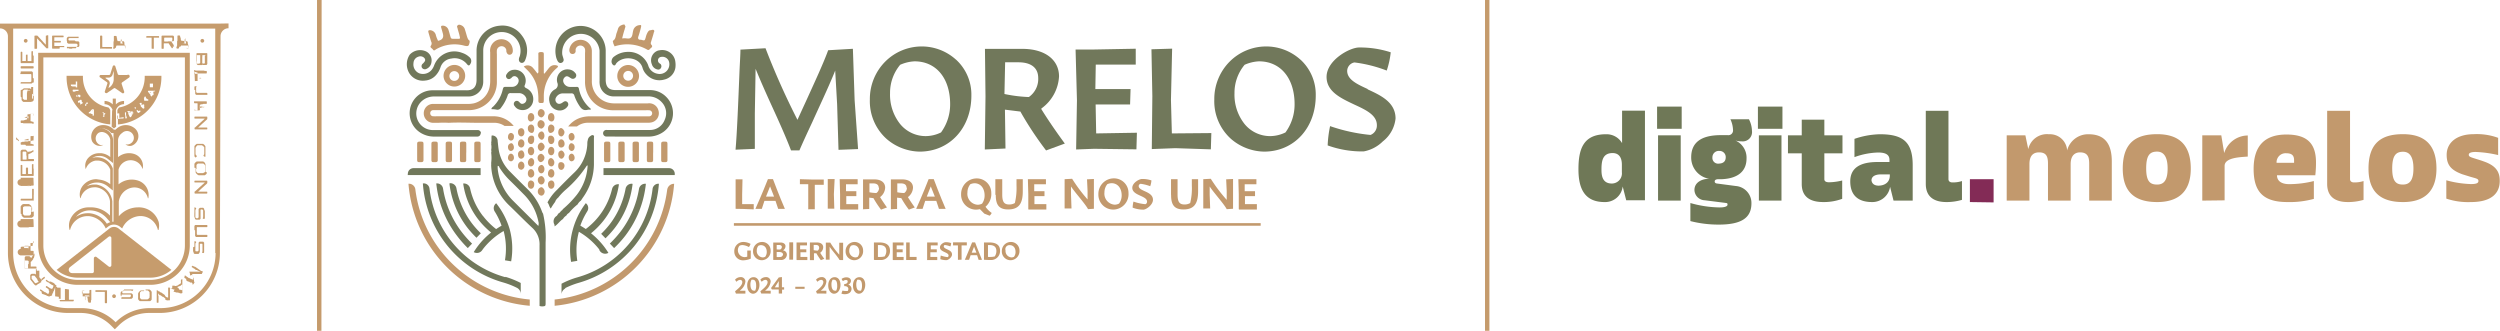 <svg id="Capa_1" data-name="Capa 1" xmlns="http://www.w3.org/2000/svg" viewBox="0 0 362.76 48"><defs><style>.cls-1{fill:none;}.cls-2{fill:#c59b6c;}.cls-3{fill:#71785b;}.cls-4{fill:#c2996d;}.cls-5{fill:#c49a6d;}.cls-6{fill:#c69c6d;}.cls-7{fill:#6f7857;}.cls-8{fill:#832b56;}</style></defs><title>Digital.morelosMesa de trabajo 1</title><rect class="cls-1" width="202.56" height="48"/><path class="cls-2" d="M46.67,0H46V48h.64Z"/><path class="cls-2" d="M216.12,0h-.64V48h.64Z"/><path class="cls-3" d="M80.58,29.26a8.54,8.54,0,0,0-.66,1c-.25-.28-.25-.64-.48-.88a7.05,7.05,0,0,1,1.38-1.83c.81-.83,1.63-1.66,2.47-2.47a6.09,6.09,0,0,0,1.93-4.13c0-.2,0-.41.07-.61a.81.81,0,0,1,.34-.57c.14-.1.29-.22.46-.14s.09.26.09.39c0,1.31,0,2.62,0,3.92a8.44,8.44,0,0,1-1.62,4.76l-.27.41a1.69,1.69,0,0,0-.48.55,8.14,8.14,0,0,0-1.25,1.24.87.87,0,0,0-.38.38,1.38,1.38,0,0,0-.49.5c-.45.28-.73.76-1.22,1.07,0-.15,0-.25-.06-.34a.92.92,0,0,1,.37-1.18A1.69,1.69,0,0,0,81,31a1,1,0,0,0,.41-.4.46.46,0,0,0,.26-.25,14.84,14.84,0,0,0,2-2.05A7.59,7.59,0,0,0,85.27,24a.69.69,0,0,0-.14.06,16.47,16.47,0,0,1-3,3.43A8.24,8.24,0,0,0,81,28.67a1.47,1.47,0,0,0-.44.58Z"/><path class="cls-3" d="M69.79,19.35a.47.47,0,0,0-.48-.48l-3.08,0c-1.18,0-2.37,0-3.56,0a2.41,2.41,0,0,1-1.42-4.24A2.63,2.63,0,0,1,63,14H68a2.14,2.14,0,0,0,2.12-2.13c0-.68,0-1.36,0-2,0-1.59,0-1,0-2.55A2.67,2.67,0,0,1,72,4.77a2.73,2.73,0,0,1,3.43,3.35,2.18,2.18,0,0,1-.09.23c-.12.4,0,.64.22.74s.52,0,.66-.4a3.54,3.54,0,0,0-.49-3.53,3.45,3.45,0,0,0-3.22-1.43,3.64,3.64,0,0,0-3.36,3.62c0,.6,0,1.2,0,1.8,0,1.56,0,.87,0,2.43,0,1.09-.54,1.57-1.54,1.52H62.81A3.33,3.33,0,0,0,61,19.25a3.72,3.72,0,0,0,2,.57l4.43,0,1.83,0a.47.47,0,0,0,.48-.48"/><path class="cls-3" d="M89.83,19.82H94a3.74,3.74,0,0,0,2.29-.7,3.34,3.34,0,0,0,.44-5,3.29,3.29,0,0,0-2.45-1.05H89.35c-1,0-1.43-.43-1.46-1.44v-.56c0-2,0-1.78,0-3.79A3.65,3.65,0,1,0,80.64,8a2.51,2.51,0,0,0,.26.83c.15.28.38.38.61.27a.44.44,0,0,0,.25-.57c-.05-.2-.12-.39-.17-.6A2.72,2.72,0,1,1,87,7.34c0,2.2,0,2.16,0,4.36a3.07,3.07,0,0,0,.05.74,2.05,2.05,0,0,0,2,1.55H94a2.57,2.57,0,0,1,2,.82,2.29,2.29,0,0,1,.46,2.55,2.27,2.27,0,0,1-2.11,1.5c-1,0-2.09,0-3.13,0H88.06a.48.48,0,1,0,0,.95Z"/><path class="cls-4" d="M71.61,16.87c-2.73,0-5.46,0-8.19,0a5.15,5.15,0,0,1-.56,0,.42.42,0,0,1-.43-.44.43.43,0,0,1,.43-.45h5a4.07,4.07,0,0,0,4.24-4.18c0-2.06,0-1.87,0-3.92a4.24,4.24,0,0,1,0-.62.7.7,0,0,1,1.37,0,1.23,1.23,0,0,0,0,.19c.08.35.26.52.53.49s.44-.29.41-.66a1.65,1.65,0,1,0-3.28.31c0,2.07,0,1.91,0,4a4.73,4.73,0,0,1-.08,1A3.08,3.08,0,0,1,68.73,15a4.63,4.63,0,0,1-1.12.08c-1.56,0-3.12,0-4.69,0a1.35,1.35,0,0,0-1.43,1.4,1.37,1.37,0,0,0,1.43,1.34h.69a12.52,12.52,0,0,1,1.5,0c1.45-.08,2.91,0,4.36,0,.8,0,1.59,0,2.38,0a2.72,2.72,0,0,1,1.36.45h1.33a3.75,3.75,0,0,0-2.93-1.4"/><path class="cls-4" d="M85.42,17.81h8.44a2.6,2.6,0,0,0,.68-.05,1.36,1.36,0,0,0,1-1.74A1.38,1.38,0,0,0,94,15H89.32a3.82,3.82,0,0,1-1.11-.12,3.18,3.18,0,0,1-2.33-3.17c0-2.2,0-2.16,0-4.36a1.64,1.64,0,0,0-3.27-.1c0,.35.16.57.43.58a.43.43,0,0,0,.49-.44,1,1,0,0,1,0-.25.7.7,0,0,1,1.36,0,2.5,2.5,0,0,1,0,.55v4.11a4.26,4.26,0,0,0,.07.87A4.07,4.07,0,0,0,89,16c1.57,0,3.13,0,4.69,0a4.13,4.13,0,0,1,.5,0,.44.44,0,0,1,0,.88c-.21,0-.42,0-.62,0h-8a4.43,4.43,0,0,0-1.35.21,3.68,3.68,0,0,0-1.77,1.26h1.27a2.61,2.61,0,0,1,1.67-.54"/><path class="cls-3" d="M95.58,7.31a1.49,1.49,0,0,0-1,2,1.07,1.07,0,0,0,.82.77.42.42,0,0,0,.49-.2.47.47,0,0,0,0-.53c0-.06-.13-.1-.19-.16a.51.51,0,0,1,.22-.93A1,1,0,0,1,97.09,9,1.41,1.41,0,0,1,95.4,10.7a1.7,1.7,0,0,1-1.35-1.24,3,3,0,0,0-2.91-1.93,3.29,3.29,0,0,0-2,.66.84.84,0,0,0-.39.61.65.65,0,0,0,.26.66c.28.14.33-.18.45-.31,1-1.12,3.32-.87,3.77.68a2.31,2.31,0,0,0,.59,1,2.53,2.53,0,0,0,2.51.73A2.11,2.11,0,0,0,98,9.84,3.09,3.09,0,0,0,98,9a1.92,1.92,0,0,0-2.43-1.67"/><path class="cls-3" d="M59.41,8a2.51,2.51,0,0,0-.06,2.55,2.31,2.31,0,0,0,2.33,1.14,2.33,2.33,0,0,0,1.62-.83,3.17,3.17,0,0,0,.61-1.07A1.85,1.85,0,0,1,65.48,8.5a2.29,2.29,0,0,1,2.29.82c.21.25.34.23.49-.06a.74.74,0,0,0-.18-1,2.75,2.75,0,0,0-1-.58A3.13,3.13,0,0,0,63,9.48a2.31,2.31,0,0,1-.32.6,1.63,1.63,0,0,1-1.84.56A1.39,1.39,0,0,1,60,9.15a1,1,0,0,1,.7-.92.78.78,0,0,1,.9.22c.17.25.12.42-.23.77a.46.46,0,0,0-.14.61.5.5,0,0,0,.66.16,1.21,1.21,0,0,0,.72-1,1.44,1.44,0,0,0-1-1.61,2.05,2.05,0,0,0-2.2.6"/><path class="cls-4" d="M78,10.68c-.22-.28-.42-.56-.65-.81A1,1,0,0,0,76,9.66l.5.49A5.26,5.26,0,0,1,78,12.94a8.44,8.44,0,0,1,.12,1.66c0,.25.08.35.34.35.42,0,.44,0,.45-.46V14a5.37,5.37,0,0,1,1.74-4,2.5,2.5,0,0,0,.24-.22c.14-.13.07-.23-.07-.27a1,1,0,0,0-1.09.27c-.19.21-.35.45-.54.67s-.08.25-.28.19V7.93c0-.12,0-.29-.1-.33a.89.89,0,0,0-.58,0c-.17.07-.1.25-.11.39v2.2c0,.16.06.35-.13.48"/><path class="cls-3" d="M77.37,14.56a1.74,1.74,0,0,0-1-1.76c-.23-.12-.33-.23-.21-.47a1.71,1.71,0,0,0,.09-.3,1.58,1.58,0,0,0-1.72-1.9,1.26,1.26,0,0,0-1,.62.44.44,0,0,0,0,.57.38.38,0,0,0,.45.13.93.93,0,0,0,.3-.22.49.49,0,0,1,.67-.08.65.65,0,0,1,.28.76.93.93,0,0,1-.86.69c-.27,0-.55,0-.82,0-.49,0-.5,0-.62.47a5,5,0,0,1-1.37,2.4.6.6,0,0,0-.27.37,4.2,4.2,0,0,1,.72.06.63.63,0,0,0,.73-.32,6,6,0,0,0,.93-1.75.4.4,0,0,1,.46-.32c.39,0,.79,0,1.18,0a1.15,1.15,0,0,1,1.06.75.65.65,0,0,1-.61.81c-.21,0-.32-.18-.46-.3a.42.42,0,0,0-.62,0,.45.45,0,0,0,0,.62,1.24,1.24,0,0,0,.4.39,1.54,1.54,0,0,0,2.29-1.24"/><path class="cls-3" d="M82.79,11.3a.48.48,0,0,0,.67,0,.49.49,0,0,0,0-.72,1.31,1.31,0,0,0-.91-.5A1.52,1.52,0,0,0,80.87,12a.75.75,0,0,1-.41,1,1.61,1.61,0,0,0-.74,1.72,1.48,1.48,0,0,0,1,1.22,1.38,1.38,0,0,0,1.65-.52.47.47,0,0,0-.11-.66c-.26-.17-.46,0-.66.14s-.52.27-.77.06a.62.62,0,0,1-.13-.84,1.12,1.12,0,0,1,1-.57c.39,0,.79,0,1.19,0a.4.4,0,0,1,.45.32,6.25,6.25,0,0,0,.68,1.4c.3.49.64.85,1.29.65a1.54,1.54,0,0,1,.37,0l.07-.11A5,5,0,0,1,84,12.86a.29.29,0,0,0-.35-.25c-.34,0-.67,0-1,0a1,1,0,0,1-.89-.67.65.65,0,0,1,.15-.69c.24-.26.47-.24.85.06"/><path class="cls-4" d="M90.67,3.61c-.17-.12-.36,0-.53.06a.85.85,0,0,0-.46.49,5.8,5.8,0,0,1-.19.59c-.16.39-.1.87-.52,1.15-.1.07,0,.19,0,.29s.13.34.21.54a5.83,5.83,0,0,1,4.73.47c.2.13.32,0,.41-.11s.46-.29.24-.54-.11-.38-.06-.57c.11-.37.24-.75.34-1.13,0-.15.19-.31.05-.46s-.35,0-.53,0-.28.15-.37.28a2.54,2.54,0,0,0-.29.75c-.15.5-.15.5-.67.35l-.12,0c-.29,0-.38-.2-.28-.48S92.9,4.43,93,4s0-.38-.3-.34a1,1,0,0,0-.83.83c-.1.33-.07.78-.36,1s-.73,0-1.1.08a.79.79,0,0,1-.13,0,14,14,0,0,1,.38-1.37c0-.17.2-.36,0-.51"/><path class="cls-4" d="M63.55,5.88A3.82,3.82,0,0,1,63.22,5a.93.93,0,0,0-.79-.62c-.25,0-.33.07-.26.32.12.44.26.88.38,1.31a.56.56,0,0,1,0,.58c-.25.31.15.4.26.59s.25.16.42,0a5.34,5.34,0,0,1,4.15-.55c.56.12.64.08.76-.46,0-.13.05-.25-.08-.33s-.23-.34-.29-.53-.19-.68-.3-1a.91.91,0,0,0-.49-.62c-.18-.08-.4-.19-.58,0s0,.31,0,.46c.08.32.19.63.28,1,0,.15.14.3,0,.48-.31,0-.62,0-.93,0s-.33-.11-.39-.31-.17-.64-.29-1a.89.89,0,0,0-.8-.6c-.2,0-.32.05-.25.29s.15.52.22.78c.19.62,0,1-.71,1.14"/><path class="cls-4" d="M92.73,11a1.61,1.61,0,0,0-1.54-1.57A1.59,1.59,0,0,0,89.57,11a1.56,1.56,0,0,0,1.56,1.6A1.59,1.59,0,0,0,92.73,11Zm-2.29,0a.71.71,0,1,1,.7.71A.71.71,0,0,1,90.44,11Z"/><path class="cls-4" d="M64.36,11a1.57,1.57,0,1,0,1.53-1.58A1.59,1.59,0,0,0,64.36,11Zm2.27,0a.71.71,0,1,1-.73-.68A.71.71,0,0,1,66.63,11Z"/><path class="cls-3" d="M70.07,31.33a10,10,0,0,1-1.86-4,.91.91,0,0,0-1-.7h0v0a11,11,0,0,0,2.18,5.2,11.64,11.64,0,0,0,1.87,1.91,11,11,0,0,0-1.88,1.91c-.23.3-.44.61-.64.93l0,0,0,0a.92.92,0,0,0,1.2-.24l.14-.2a10.41,10.41,0,0,1,3-2.62,10,10,0,0,1,.19,4.25v0l.9.15v0a10.75,10.75,0,0,0-.21-4.65A11.17,11.17,0,0,0,72,29.49l0,0,0,0a.89.89,0,0,0-.22,1.19,10.21,10.21,0,0,1,1,2.07c-.27.15-.53.32-.79.49a10.36,10.36,0,0,1-1.9-1.9"/><path class="cls-3" d="M65.26,26.63h-.05v0a13,13,0,0,0,2.59,6.38,14.42,14.42,0,0,0,1.34,1.49l0,0,.63-.65,0,0a12.66,12.66,0,0,1-1.25-1.39,12.18,12.18,0,0,1-2.29-5.14.9.9,0,0,0-1-.73"/><path class="cls-3" d="M63.31,26.62h0v.05a15,15,0,0,0,3,7.54A16,16,0,0,0,67.88,36l0,0,.62-.65,0,0A15.92,15.92,0,0,1,67,33.67a14,14,0,0,1-2.71-6.3.89.89,0,0,0-1-.75"/><path class="cls-3" d="M73.32,40.22a15.17,15.17,0,0,1-11-12.87.85.85,0,0,0-.91-.74h-.05v0a16.09,16.09,0,0,0,11.74,14.4,11.55,11.55,0,0,1,1.9.75,1,1,0,0,1,.56.9v-1.6a12.58,12.58,0,0,0-2.22-.89"/><path class="cls-3" d="M91.77,26.67v0h0a.89.89,0,0,0-1,.73,12.18,12.18,0,0,1-2.29,5.14,13.64,13.64,0,0,1-1.25,1.39l0,0,.63.65,0,0a15.67,15.67,0,0,0,1.34-1.49,12.94,12.94,0,0,0,2.59-6.38"/><path class="cls-3" d="M89.11,36a16,16,0,0,0,1.61-1.78,15,15,0,0,0,3-7.55v0h0a.9.9,0,0,0-1,.75A14,14,0,0,1,90,33.67a15.92,15.92,0,0,1-1.51,1.67l0,0,.62.66,0,0Z"/><path class="cls-3" d="M86.93,36.25a1.43,1.43,0,0,1,.14.2.93.93,0,0,0,1.21.24l0,0,0,0c-.2-.32-.41-.63-.64-.93a11.31,11.31,0,0,0-1.88-1.91,11.64,11.64,0,0,0,1.87-1.91,11,11,0,0,0,2.18-5.2v0h0a.9.9,0,0,0-1,.7A10.21,10.21,0,0,1,85,33.23c-.25-.17-.52-.33-.79-.49a10.47,10.47,0,0,1,1-2.07A.88.88,0,0,0,85,29.48l0,0,0,0a11.32,11.32,0,0,0-1.9,3.9A10.75,10.75,0,0,0,82.87,38v0l.9-.15v0A10.17,10.17,0,0,1,84,33.63a10.41,10.41,0,0,1,3,2.62"/><path class="cls-3" d="M82,41.81a11.55,11.55,0,0,1,1.9-.75A16.21,16.21,0,0,0,92,35.76a16.39,16.39,0,0,0,3.61-9.1v0h0a.86.86,0,0,0-.92.75,15.13,15.13,0,0,1-11,12.86,11.81,11.81,0,0,0-2.21.9v1.59a1,1,0,0,1,.55-.9"/><path class="cls-3" d="M97.91,25.4H87.57v-1h9.52a.82.82,0,0,1,.82.81Z"/><path class="cls-3" d="M59.16,25.4H69.74v-1H60a.82.82,0,0,0-.82.81Z"/><path class="cls-4" d="M96.85,22.14c0-.24,0-.47,0-.71v-.58c0-.37-.26-.29-.48-.3s-.43,0-.43.28v1.11c0,.24,0,.47,0,.71v.58c0,.37.26.29.48.3s.44,0,.43-.29v-1.1"/><path class="cls-4" d="M94.78,22.14c0-.24,0-.47,0-.71v-.58c0-.37-.26-.29-.48-.3s-.44,0-.44.28,0,.75,0,1.11,0,.47,0,.71v.58c0,.37.26.29.48.3s.43,0,.43-.29v-1.1"/><path class="cls-4" d="M92.71,22.14V20.85c0-.37-.27-.29-.48-.3s-.44,0-.44.28v2.4c0,.37.27.29.48.3s.44,0,.44-.29v-1.1"/><path class="cls-4" d="M90.64,22.14V20.85c0-.37-.27-.29-.49-.3s-.43,0-.43.28v2.4c0,.37.27.29.48.3s.44,0,.44-.29v-1.1"/><path class="cls-4" d="M88.56,22.14c0-.24,0-.47,0-.71v-.58c0-.37-.26-.29-.48-.3s-.43,0-.43.28v1.11c0,.24,0,.47,0,.71v.58c0,.37.26.29.48.3s.44,0,.43-.29v-1.1"/><path class="cls-4" d="M69.74,22.14V20.85c0-.37-.27-.29-.49-.3s-.43,0-.43.28v2.4c0,.37.27.29.48.3s.44,0,.44-.29,0-.75,0-1.1"/><path class="cls-4" d="M67.66,22.14c0-.24,0-.47,0-.71v-.58c0-.37-.26-.29-.48-.3s-.44,0-.44.28,0,.75,0,1.11,0,.47,0,.71v.58c0,.37.26.29.48.3s.43,0,.43-.29v-1.1"/><path class="cls-4" d="M65.59,22.14V20.85c0-.37-.27-.29-.48-.3s-.44,0-.44.28v2.4c0,.37.27.29.49.3s.43,0,.43-.29v-1.1"/><path class="cls-4" d="M63.52,22.14V20.85c0-.37-.27-.29-.48-.3s-.44,0-.44.28v2.4c0,.37.27.29.48.3s.44,0,.44-.29v-1.1"/><path class="cls-4" d="M61.45,22.14V20.85c0-.37-.27-.29-.49-.3s-.43,0-.43.28v2.4c0,.37.27.29.48.3s.44,0,.44-.29,0-.75,0-1.1"/><path class="cls-4" d="M66,38.62a18.2,18.2,0,0,1-5.73-11.14.94.94,0,0,0-1-.82,19.31,19.31,0,0,0,17.6,17.71v-.91A18.42,18.42,0,0,1,66,38.62"/><path class="cls-4" d="M96.82,27.46a18.38,18.38,0,0,1-16.34,16v.91a19.27,19.27,0,0,0,17.34-17.7,1,1,0,0,0-1,.82"/><path class="cls-3" d="M78.8,31a15.12,15.12,0,0,1,.37,4.19c0,2.34,0,6.21,0,8.55V44c0,.14,0,.33-.1.4a1.3,1.3,0,0,1-.78,0c0-.23,0-.45,0-.68,0-2.19,0-5.92,0-8.11a3.23,3.23,0,0,0-1-2.5C76.09,32,75,30.87,73.8,29.72A8.46,8.46,0,0,1,71.27,24a2.23,2.23,0,0,0,0-.36,5.72,5.72,0,0,0,0-1.49.52.52,0,0,0,0-.37,2.31,2.31,0,0,0,0-.87.36.36,0,0,0,0-.25c.1-.34,0-.7.08-1a.79.79,0,0,1,.86.81c.06.47.09.95.18,1.41A5.78,5.78,0,0,0,74,24.9c.82.83,1.63,1.65,2.46,2.46a8.82,8.82,0,0,1,2.21,3.41,1.55,1.55,0,0,0,.12.22m-.67,1.75a1,1,0,0,0,0-.6,7.72,7.72,0,0,0-2.18-4c-.67-.68-1.34-1.36-2-2a9.91,9.91,0,0,1-1.44-1.79c-.07-.11-.08-.29-.28-.28a3.23,3.23,0,0,0,0,.44,7.67,7.67,0,0,0,2.22,4.61c1,1,1.94,1.93,2.91,2.9l.79.79"/><path class="cls-4" d="M80.44,20.33c0,.34-.2.58-.46.58s-.47-.27-.46-.7.12-.53.4-.53S80.46,19.93,80.44,20.33Z"/><path class="cls-4" d="M78.55,25.55c.24,0,.5.37.48.66s-.22.57-.49.56-.51-.3-.5-.68a.54.54,0,0,1,.51-.54"/><path class="cls-4" d="M78.54,28.39a.59.59,0,0,1-.5-.64.61.61,0,0,1,.5-.59c.23,0,.51.37.49.67s-.22.57-.5.56"/><path class="cls-4" d="M78.53,15.83a.58.58,0,0,1,.5.63c0,.27-.29.59-.5.58a.61.61,0,0,1-.49-.65C78.06,16.07,78.28,15.81,78.53,15.83Z"/><path class="cls-4" d="M80.44,21.9c0,.37-.19.64-.47.63s-.44-.25-.45-.59.2-.64.47-.63S80.44,21.55,80.44,21.9Z"/><path class="cls-4" d="M78.53,17.44a.6.6,0,0,1,.5.64c0,.27-.29.59-.5.58A.61.61,0,0,1,78,18c0-.32.25-.58.49-.57"/><path class="cls-4" d="M78.5,21.91c-.24,0-.46-.29-.46-.61a.61.61,0,0,1,.47-.61c.22,0,.5.31.52.58a.69.69,0,0,1-.53.64"/><path class="cls-4" d="M79.52,18.67c0-.35.19-.6.46-.6a.51.51,0,0,1,.46.58.59.59,0,0,1-.57.64c-.22,0-.35-.25-.35-.62"/><path class="cls-4" d="M80.44,25.17c0,.35-.19.59-.45.6a.53.53,0,0,1-.47-.59c0-.37.24-.66.49-.64S80.45,24.82,80.44,25.17Z"/><path class="cls-4" d="M79,22.82a.68.68,0,0,1-.52.71c-.23,0-.45-.27-.47-.58a.61.61,0,0,1,.5-.64.66.66,0,0,1,.49.51"/><path class="cls-4" d="M79.52,17c0-.35.2-.59.47-.59s.47.28.46.66-.2.56-.43.56A.56.56,0,0,1,79.52,17Z"/><path class="cls-4" d="M75.17,22.41a.54.54,0,0,1,.52-.59c.21,0,.4.34.4.66a.52.52,0,0,1-.44.55C75.37,23.05,75.16,22.78,75.17,22.41Z"/><path class="cls-4" d="M79.52,23.54c0-.35.19-.61.43-.6s.49.31.49.65-.21.58-.47.56S79.52,23.89,79.52,23.54Z"/><path class="cls-4" d="M81,20.76c0-.32.24-.57.49-.54s.46.37.43.7a.49.49,0,0,1-.49.49C81.13,21.4,81,21.17,81,20.76Z"/><path class="cls-4" d="M76.09,19.2c0,.35-.19.59-.45.59s-.48-.26-.47-.63a.5.5,0,0,1,.48-.56C75.91,18.61,76.09,18.86,76.09,19.2Z"/><path class="cls-4" d="M80.45,26.8c0,.35-.21.59-.47.59s-.47-.28-.46-.65a.51.51,0,0,1,.49-.55c.27,0,.45.27.44.61"/><path class="cls-4" d="M76.59,20.33c0,.34.2.58.46.58s.48-.27.47-.7-.12-.53-.4-.53S76.58,19.93,76.59,20.33Z"/><path class="cls-4" d="M76.59,21.9c0,.37.2.64.48.63s.44-.25.45-.59-.2-.64-.47-.63S76.6,21.55,76.59,21.9Z"/><path class="cls-4" d="M77.52,18.67c0-.35-.19-.6-.46-.6a.51.51,0,0,0-.46.58.59.59,0,0,0,.57.64c.22,0,.35-.25.35-.62"/><path class="cls-4" d="M76.59,25.17c0,.35.2.59.46.6a.53.53,0,0,0,.47-.59c0-.37-.24-.66-.49-.64s-.44.28-.43.63"/><path class="cls-4" d="M77.52,17c0-.35-.2-.59-.47-.59s-.47.28-.46.66.2.56.43.56A.56.56,0,0,0,77.52,17Z"/><path class="cls-4" d="M77.52,23.54c0-.35-.19-.61-.43-.6s-.49.31-.49.65.21.58.47.56S77.52,23.89,77.52,23.54Z"/><path class="cls-4" d="M76.59,26.8c0,.35.2.59.47.59s.47-.28.46-.65a.51.51,0,0,0-.49-.55c-.27,0-.45.27-.44.61"/><path class="cls-4" d="M76.09,24a.56.56,0,0,1-.42.63.5.5,0,0,1-.5-.55.6.6,0,0,1,.43-.64c.26,0,.48.23.49.56"/><path class="cls-4" d="M81,19.23c0-.36.16-.64.39-.65s.53.35.52.62-.22.6-.46.6S81,19.59,81,19.23Z"/><path class="cls-4" d="M76.09,20.85c0,.34-.23.58-.49.56a.55.55,0,0,1-.43-.62c0-.34.26-.6.5-.57S76.11,20.5,76.09,20.85Z"/><path class="cls-4" d="M73.71,21.33a.53.53,0,0,1,.49-.55c.19,0,.37.31.37.62a.5.5,0,0,1-.41.51C73.9,21.92,73.71,21.67,73.71,21.33Z"/><path class="cls-4" d="M74.57,22.82a.52.52,0,0,1-.4.59.48.48,0,0,1-.46-.51c0-.3.19-.58.4-.6S74.56,22.51,74.57,22.82Z"/><path class="cls-4" d="M74.57,19.88c0,.32-.21.54-.46.52a.49.49,0,0,1-.39-.58c0-.31.23-.55.46-.53a.5.5,0,0,1,.39.59"/><path class="cls-4" d="M83.38,21.33a.53.53,0,0,0-.49-.55c-.2,0-.38.31-.37.62a.5.5,0,0,0,.41.51C83.19,21.92,83.38,21.67,83.38,21.33Z"/><path class="cls-4" d="M82.52,22.82c0,.32.15.56.39.59a.48.48,0,0,0,.47-.51c0-.3-.19-.58-.41-.6S82.53,22.51,82.52,22.82Z"/><path class="cls-4" d="M82.52,19.88c0,.32.21.54.45.52s.42-.27.4-.58-.24-.55-.46-.53a.5.5,0,0,0-.39.59"/><path class="cls-4" d="M79,24.54c0,.34-.18.59-.44.61s-.49-.3-.48-.64a.6.6,0,0,1,.49-.58C78.77,23.92,79,24.19,79,24.54Z"/><path class="cls-4" d="M81.46,21.84c.21,0,.47.36.46.61s-.24.6-.47.58-.46-.29-.44-.67A.5.5,0,0,1,81.46,21.84Z"/><path class="cls-4" d="M79,19.7c0,.31-.19.58-.4.58s-.53-.36-.52-.63a.61.61,0,0,1,.5-.58c.24,0,.42.29.42.63"/><path class="cls-4" d="M81,24.08c0-.38.11-.54.39-.55a.5.5,0,0,1,.52.52c0,.31-.22.6-.46.6s-.45-.2-.45-.57"/><path class="cls-4" d="M182.93,32.38H106.49v.38h76.44Z"/><path class="cls-3" d="M170.54,21.5l5.16.17.07-2.36-5.73.05-.13-4.87h0l.17-7.43-3,.09.13,6.79-.08,7.69Z"/><path class="cls-3" d="M198.48,12.93c-1.53-.7-3-1.37-3-2.65a1.28,1.28,0,0,1,1.05-1.22,19.63,19.63,0,0,1,4.69,1.18,12.19,12.19,0,0,0,.58-2.65,14.4,14.4,0,0,0-4.59-.7c-1.37,0-4.72,1.85-4.72,4.27,0,2.13,2.06,3.08,4,4,1.7.78,3.3,1.53,3.3,3a1.46,1.46,0,0,1-.92,1.42,25.16,25.16,0,0,1-5.87-1.28,16.76,16.76,0,0,0-.35,2.8,14.61,14.61,0,0,0,5.23.87,5.3,5.3,0,0,0,2.77-1.45,4.85,4.85,0,0,0,1.85-3.32c0-2.38-2.17-3.37-4.08-4.25Z"/><path class="cls-3" d="M188.69,8.65a7.39,7.39,0,0,0-4.94-1.91,7.49,7.49,0,0,0-5.29,2.17,7.68,7.68,0,0,0-2.26,5.53,7.34,7.34,0,0,0,2.43,5.72A7.53,7.53,0,0,0,183.42,22c4.35,0,7.5-3.42,7.5-8.13a6.87,6.87,0,0,0-2.23-5.23Zm-2.15,10.56v0h0a5.11,5.11,0,0,1-2.21.54,4.79,4.79,0,0,1-3.71-1.72,6.83,6.83,0,0,1-1.49-4.5,6.34,6.34,0,0,1,1.47-4.13h0a5.77,5.77,0,0,1,2.08-.5c3.14,0,5.17,2.45,5.17,6.23a6.88,6.88,0,0,1-1.32,4.08Z"/><path class="cls-3" d="M164.9,21.67l.07-2.41-5.91.1-.08-4.2,5,0,.07-2.24-5.11,0L159,9.37h5.8l0-2.3-6.36.12-2.37,0,.2,7.38-.12,7.12,2.59-.1Z"/><path class="cls-3" d="M123.75,7.08l-3.58.21c-.66,1.84-2,4.72-3.26,7.49-.39.84-.75,1.63-1.1,2.4l-.1.21-.1-.21A107.71,107.71,0,0,1,111.08,7l-3.64.2c0,.71-.09,2-.15,3.52-.15,3.71-.35,8.75-.56,11l2.8-.12,0-5.13.11-6.48.21.5c.65,1.58,1.47,3.41,2.28,5.18,1,2.18,2,4.43,2.65,6.15H116c.45-1.06,1.11-2.48,1.88-4.13,1-2.22,2.2-4.74,3.13-7l.18-.45.28,4.89.2,6.61,2.84-.11-.5-7.09-.25-7.39Z"/><path class="cls-3" d="M138.71,8.65a7.39,7.39,0,0,0-4.94-1.91,7.49,7.49,0,0,0-5.29,2.17,7.68,7.68,0,0,0-2.26,5.53,7.34,7.34,0,0,0,2.43,5.72A7.53,7.53,0,0,0,133.44,22c4.35,0,7.51-3.42,7.51-8.13a6.87,6.87,0,0,0-2.24-5.23Zm-2.15,10.56v0h0a5.11,5.11,0,0,1-2.21.54,4.79,4.79,0,0,1-3.71-1.72,6.83,6.83,0,0,1-1.49-4.5,6.34,6.34,0,0,1,1.47-4.13h0a5.82,5.82,0,0,1,2.08-.5c3.14,0,5.17,2.45,5.17,6.23a6.88,6.88,0,0,1-1.32,4.08Z"/><path class="cls-3" d="M148.08,16.22a49,49,0,0,0,3.71,5.61l2.72-1c-.4-.54-2.08-2.84-3.41-5l0-.08.08-.06a6.13,6.13,0,0,0,2.49-4.6c0-2.39-2-4-5.33-4l-5.42,0L143,14l-.1,7.69,3-.14-.08-5.64,2.26.28,0,0Zm-2.33-2.58.1-4.6,1.93,0c1.85,0,2.87.81,2.87,2.28a3.19,3.19,0,0,1-1.36,2.76l0,0h0a20.28,20.28,0,0,1-3.39-.41Z"/><path class="cls-4" d="M106.74,30.3l0-2.28,0-2,1,0-.05,2.21,0,1.39h1.68l0,.76-1.54-.06Z"/><path class="cls-4" d="M112.92,30.32l-.39-1.17h-1.61l-.38,1.16-.93,0s1-2.22,1.82-4.32h.73s.91,2.44,1.73,4.32l-1,0Zm-1.77-1.79h1.17l-.58-1.48Z"/><path class="cls-4" d="M117.28,30.31l0-2.14,0-1.44-1.21,0V26l1.78.05,1.68,0v.77l-1.3,0,0,1.45,0,2.1-1,0Z"/><path class="cls-4" d="M121.05,30.28l-.94,0,0-2.3,0-2,1,0L121,28.18l.06,2.1Z"/><path class="cls-4" d="M121.9,30.31l0-2.11-.06-2.2.72,0,1.89,0v.74h-1.69l0,1,1.5,0,0,.72h-1.46l0,1.16,1.73,0,0,.78-1.81,0-.79,0Z"/><path class="cls-4" d="M125.23,30.32l0-2.29,0-2,1.62,0c1.1,0,1.59.53,1.59,1.2a1.8,1.8,0,0,1-.74,1.37c.45.73,1,1.5,1,1.5l-.86.32a14.14,14.14,0,0,1-1.1-1.67l-.61-.07,0,1.64-.94.05Zm2.27-3.08c0-.42-.29-.63-.81-.63h-.53l0,1.29a6,6,0,0,0,1,.11.87.87,0,0,0,.39-.78Z"/><path class="cls-4" d="M129.27,30.32l0-2.29,0-2,1.62,0c1.1,0,1.59.53,1.59,1.2a1.8,1.8,0,0,1-.74,1.37c.44.73,1,1.5,1,1.5l-.86.32a14.14,14.14,0,0,1-1.1-1.67l-.61-.07,0,1.64-.94.05Zm2.27-3.08c0-.42-.29-.63-.81-.63h-.53l0,1.29a6,6,0,0,0,1,.11.87.87,0,0,0,.39-.78Z"/><path class="cls-4" d="M136.25,30.32l-.39-1.17h-1.61l-.38,1.16-.93,0s1-2.22,1.81-4.32h.74s.91,2.44,1.73,4.32l-1,0Zm-1.77-1.79h1.17l-.59-1.48Z"/><path class="cls-4" d="M142.83,31l-.64-.65a2.79,2.79,0,0,1-.58.07,2.17,2.17,0,0,1-2.15-2.24,2.26,2.26,0,0,1,2.25-2.29A2.1,2.1,0,0,1,143.84,28,2.43,2.43,0,0,1,143,30a3.66,3.66,0,0,0,.9.9,1.3,1.3,0,0,1-.3.4Zm-.33-1.45a2,2,0,0,0,.37-1.17c0-1.07-.57-1.79-1.48-1.79a1.76,1.76,0,0,0-.59.14,1.87,1.87,0,0,0-.42,1.19,1.59,1.59,0,0,0,1.49,1.79,1.43,1.43,0,0,0,.63-.16Z"/><path class="cls-5" d="M144.43,28.25l0-2.25,1,0c0,.33,0,1.14,0,2.24s.31,1.43,1,1.43a1.54,1.54,0,0,0,.83-.21,9.26,9.26,0,0,0,.24-2.52V26l.91,0c0,.32,0,1.18,0,1.76,0,1.79-.58,2.63-2.12,2.63-1.34,0-1.8-.67-1.8-2.1Z"/><path class="cls-4" d="M149.21,30.31l0-2.11-.06-2.2.73,0,1.89,0v.74h-1.7l0,1,1.49,0,0,.72h-1.46l0,1.16,1.73,0,0,.78-1.81,0-.79,0Z"/><path class="cls-4" d="M157.88,30.35c-.43-.81-1.86-2.36-2.47-3.29v1.19l.07,2-1,0,0-2.31V26l1.09-.06a22.83,22.83,0,0,0,2.24,3V27.72l-.08-1.7,1-.05,0,2.09v2.23l-.86.06Z"/><path class="cls-4" d="M159.38,28.17a2.25,2.25,0,0,1,2.24-2.29A2.1,2.1,0,0,1,163.75,28a2.24,2.24,0,0,1-2.23,2.41,2.16,2.16,0,0,1-2.14-2.24Zm3,1.37a2,2,0,0,0,.38-1.17c0-1.07-.58-1.79-1.48-1.79a1.77,1.77,0,0,0-.6.14,1.87,1.87,0,0,0-.42,1.19,1.6,1.6,0,0,0,1.49,1.79,1.43,1.43,0,0,0,.63-.16Z"/><path class="cls-4" d="M164.35,30.13a4.2,4.2,0,0,1,.12-.88,7.23,7.23,0,0,0,1.73.38.38.38,0,0,0,.24-.38c0-.87-2.14-.85-2.14-2,0-.72,1-1.28,1.41-1.28a4.1,4.1,0,0,1,1.37.21,3.23,3.23,0,0,1-.18.84,6.23,6.23,0,0,0-1.39-.35.34.34,0,0,0-.28.32c0,.8,2.07.74,2.07,2,0,.75-1,1.43-1.39,1.43A4.29,4.29,0,0,1,164.35,30.13Z"/><path class="cls-4" d="M169.92,28.25V26l.95,0c0,.33,0,1.14,0,2.24s.31,1.43,1,1.43a1.54,1.54,0,0,0,.83-.21,8.88,8.88,0,0,0,.24-2.52V26l.91,0c0,.32,0,1.18,0,1.76,0,1.79-.58,2.63-2.12,2.63-1.34,0-1.8-.67-1.8-2.1Z"/><path class="cls-4" d="M178,30.35c-.43-.81-1.86-2.36-2.47-3.29v1.19l.07,2-1,0,0-2.31V26l1.09-.06A22.83,22.83,0,0,0,178,29V27.72l-.08-1.7,1-.05,0,2.09v2.23l-.86.06Z"/><path class="cls-4" d="M179.75,30.31l0-2.11-.06-2.2.73,0,1.89,0v.74h-1.7l0,1,1.5,0,0,.72h-1.46l0,1.16,1.73,0,0,.78-1.81,0-.79,0Z"/><path class="cls-4" d="M106.55,36.51a1.32,1.32,0,0,1,1.36-1.4,2.27,2.27,0,0,1,1,.28,1.74,1.74,0,0,1-.24.46,2.3,2.3,0,0,0-.91-.29,1.1,1.1,0,0,0-.45.09,1,1,0,0,0-.24.66,1,1,0,0,0,1,1,1.32,1.32,0,0,0,.36-.07v-.89l.51,0,0,1.18a2.91,2.91,0,0,1-1,.24A1.26,1.26,0,0,1,106.55,36.51Z"/><path class="cls-4" d="M109.27,36.45a1.31,1.31,0,0,1,1.31-1.34,1.22,1.22,0,0,1,1.24,1.24,1.31,1.31,0,0,1-1.3,1.41A1.27,1.27,0,0,1,109.27,36.45Zm1.77.8a1.14,1.14,0,0,0,.22-.68c0-.63-.33-1-.86-1a1,1,0,0,0-.35.09,1.06,1.06,0,0,0-.24.69.92.92,0,0,0,.86,1,.84.84,0,0,0,.37-.09Z"/><path class="cls-4" d="M112.2,37.69l0-1.29,0-1.21h1.08c.4,0,.7.22.7.53a.71.71,0,0,1-.37.61.63.63,0,0,1,.57.62.81.81,0,0,1-.91.77l-1.07,0Zm1-1.48a.43.43,0,0,0,.25-.37c0-.2-.17-.29-.4-.29h-.35v.65Zm.43.75c0-.22-.18-.39-.55-.39h-.38v.72a2.33,2.33,0,0,0,.48,0,.41.41,0,0,0,.44-.38Z"/><path class="cls-4" d="M115.08,37.68l-.55,0,0-1.35,0-1.17.56,0,0,1.29Z"/><path class="cls-4" d="M115.58,37.7l0-1.23,0-1.29H116l1.1,0v.43h-1l0,.57H117l0,.42h-.85v.68l1,0v.46l-1.06,0-.46,0Z"/><path class="cls-4" d="M117.52,37.71l0-1.34,0-1.19h1c.64,0,.93.31.93.7a1,1,0,0,1-.44.8c.26.43.6.88.6.88l-.5.19a7.92,7.92,0,0,1-.65-1l-.35,0v1l-.55,0Zm1.33-1.8c0-.24-.17-.37-.47-.37h-.31l0,.76a3.54,3.54,0,0,0,.58.07.56.56,0,0,0,.22-.46Z"/><path class="cls-4" d="M121.82,37.73c-.25-.48-1.08-1.38-1.44-1.93v.7l0,1.18-.55,0,0-1.35V35.2l.64,0a12.41,12.41,0,0,0,1.31,1.76v-.74l0-1,.56,0,0,1.22v1.3Z"/><path class="cls-4" d="M122.7,36.45A1.31,1.31,0,0,1,124,35.11a1.23,1.23,0,0,1,1.24,1.24,1.31,1.31,0,0,1-1.3,1.41A1.27,1.27,0,0,1,122.7,36.45Zm1.77.8a1.14,1.14,0,0,0,.22-.68c0-.63-.34-1-.86-1a1,1,0,0,0-.35.09,1.05,1.05,0,0,0-.25.69.93.93,0,0,0,.87,1,.84.84,0,0,0,.37-.09Z"/><path class="cls-4" d="M126.89,37.7h-.08l0-1.33V35.18h.79c.58,0,1.54.14,1.54,1.18a1.3,1.3,0,0,1-1.37,1.37c-.42,0-.56,0-.9,0Zm1.44-.45a1.36,1.36,0,0,0,.28-.81c0-.7-.45-.88-1-.88h-.22l0,.83,0,.89a2.46,2.46,0,0,0,.41,0,2,2,0,0,0,.53-.07Z"/><path class="cls-4" d="M129.54,37.7l0-1.23,0-1.29H130l1.11,0v.43h-1v.57h.87v.42h-.86l0,.68,1,0,0,.46-1.05,0-.47,0Z"/><path class="cls-4" d="M131.49,37.7V36.36l0-1.18H132l0,1.29,0,.81h1v.45l-.9,0-.61,0Z"/><path class="cls-4" d="M134.53,37.7l0-1.23,0-1.29h.43l1.1,0v.43h-1l0,.57h.87v.42H135v.68l1,0v.46l-1.06,0-.46,0Z"/><path class="cls-4" d="M136.45,37.6a2.94,2.94,0,0,1,.06-.52,4.31,4.31,0,0,0,1,.23.24.24,0,0,0,.13-.23c0-.51-1.25-.49-1.25-1.19,0-.42.57-.75.83-.75a2.38,2.38,0,0,1,.8.13,1.92,1.92,0,0,1-.11.49,3.56,3.56,0,0,0-.81-.21.21.21,0,0,0-.16.19c0,.47,1.2.43,1.2,1.18,0,.44-.58.83-.8.83a2.75,2.75,0,0,1-.92-.15Z"/><path class="cls-4" d="M139,37.7l0-1.25,0-.84h-.71v-.45l1,0,1,0v.45h-.76l0,.84,0,1.23Z"/><path class="cls-4" d="M142,37.71l-.22-.68h-.94l-.22.67H140s.57-1.3,1.06-2.53h.43s.53,1.43,1,2.53Zm-1-1.05h.68l-.34-.86Z"/><path class="cls-4" d="M142.87,37.7h-.09l0-1.33,0-1.19h.79c.58,0,1.54.14,1.54,1.18a1.3,1.3,0,0,1-1.37,1.37C143.34,37.73,143.21,37.71,142.87,37.7Zm1.44-.45a1.35,1.35,0,0,0,.27-.81c0-.7-.45-.88-1-.88h-.22l0,.83,0,.89a2.54,2.54,0,0,0,.41,0,2.08,2.08,0,0,0,.54-.07Z"/><path class="cls-4" d="M145.37,36.45a1.31,1.31,0,0,1,1.31-1.34,1.23,1.23,0,0,1,1.25,1.24,1.32,1.32,0,0,1-1.31,1.41A1.27,1.27,0,0,1,145.37,36.45Zm1.77.8a1.08,1.08,0,0,0,.22-.68c0-.63-.33-1-.86-1a.59.59,0,0,0-.59.78.92.92,0,0,0,.87,1,.83.83,0,0,0,.36-.09Z"/><path class="cls-4" d="M106.78,42.59l-.12-.32.38-.33c.46-.4.67-.72.67-1a.31.31,0,0,0-.33-.33.75.75,0,0,0-.51.28,1.69,1.69,0,0,1-.21-.31,1.05,1.05,0,0,1,.78-.37.65.65,0,0,1,.72.66,1.84,1.84,0,0,1-.69,1.2l-.13.12h.82l0,.41h-1.36Z"/><path class="cls-4" d="M108.42,41.43c0-.73.38-1.21.93-1.21s.85.5.85,1.11-.33,1.29-.94,1.29c-.36,0-.84-.38-.84-1.19Zm1.16.74a1.44,1.44,0,0,0,.14-.7c0-.42-.07-.88-.48-.88a.48.48,0,0,0-.19,0,1.39,1.39,0,0,0-.16.71c0,.46.15.87.48.87a.43.43,0,0,0,.21,0Z"/><path class="cls-4" d="M110.46,42.59l-.13-.32.38-.33c.46-.4.67-.72.67-1a.31.31,0,0,0-.33-.33.75.75,0,0,0-.51.28,2.4,2.4,0,0,1-.21-.31,1.05,1.05,0,0,1,.78-.37.65.65,0,0,1,.72.66,1.84,1.84,0,0,1-.69,1.2l-.13.12h.82l0,.41Z"/><path class="cls-4" d="M113,42.59V42H112l-.12-.21L113,40.26l.46-.06v1.48h.32l0,.34h-.3v.57Zm-.57-.9H113v-.91Z"/><path class="cls-4" d="M115.4,41.91l0-.3h1.35l0,.3h-.58Z"/><path class="cls-4" d="M118.54,42.59l-.13-.32.39-.33c.46-.4.67-.72.67-1a.31.31,0,0,0-.34-.33.75.75,0,0,0-.5.28,1.73,1.73,0,0,1-.22-.31,1.06,1.06,0,0,1,.79-.37.64.64,0,0,1,.71.66,1.82,1.82,0,0,1-.68,1.2l-.13.12h.81v.41Z"/><path class="cls-4" d="M120.18,41.43c0-.73.38-1.21.93-1.21s.85.5.85,1.11-.33,1.29-.95,1.29c-.35,0-.83-.38-.83-1.19Zm1.16.74a1.44,1.44,0,0,0,.14-.7c0-.42-.07-.88-.48-.88a.48.48,0,0,0-.19,0,1.29,1.29,0,0,0-.16.71c0,.46.15.87.48.87a.43.43,0,0,0,.21,0Z"/><path class="cls-4" d="M122.12,42.55a1.6,1.6,0,0,1,.14-.39,1.38,1.38,0,0,0,.42.06,1.44,1.44,0,0,0,.33,0,.56.56,0,0,0,.09-.3c0-.24-.22-.4-.54-.4h-.06v-.31h.06c.25,0,.44-.15.44-.35s-.11-.23-.27-.23a.68.68,0,0,0-.42.17s-.19-.29-.19-.33a1.23,1.23,0,0,1,.69-.23c.43,0,.67.24.67.52a.61.61,0,0,1-.41.54.65.65,0,0,1,.49.61c0,.45-.35.78-1,.78a1.29,1.29,0,0,1-.48-.09Z"/><path class="cls-4" d="M123.77,41.43c0-.73.38-1.21.94-1.21s.84.5.84,1.11-.33,1.29-.94,1.29c-.36,0-.84-.38-.84-1.19Zm1.17.74a1.57,1.57,0,0,0,.14-.7c0-.42-.08-.88-.49-.88a.53.53,0,0,0-.19,0,1.42,1.42,0,0,0-.15.71c0,.46.14.87.47.87a.51.51,0,0,0,.22,0Z"/><path class="cls-6" d="M28.3,7.71H30a.08.08,0,0,1,.08.08s0,0,0,.1V8s0,0,0,.1,0,.05,0,.1,0,.05,0,.09,0,.05,0,.1v.19s0,0,0,.09v.1h0v.09a.34.34,0,0,0,0,.1V9s0,.07,0,.1l0,.09,0,.09a.56.56,0,0,1-.05.08l-.07.07-.08,0-.09,0h-.18l-.09,0-.08,0s-.05,0-.07-.06a.59.59,0,0,1,0-.08.3.3,0,0,1,0-.08l0,.08a.2.2,0,0,1,0,.08l-.06.07-.08,0s-.05,0-.08,0l-.09,0h-.19l-.09,0-.08,0-.08-.06-.06-.07-.05-.09,0-.09a.29.29,0,0,1,0-.09.36.36,0,0,1,0-.1s0-.06,0-.09V7.79a.09.09,0,0,1,.08-.08Zm.18,1.22V9l0,.09a.2.2,0,0,0,0,.08s0,.05.06.07.05,0,.08,0h.19l.08,0L29,9.19a.22.22,0,0,0,.05-.08s0-.06,0-.09a.28.28,0,0,0,0-.09V8.09A.06.06,0,0,0,29,8h-.49a.06.06,0,0,0-.06.06v.19s0,.06,0,.09,0,.07,0,.09,0,.07,0,.1v.09s0,.07,0,.1,0,.06,0,.09a.31.31,0,0,0,0,.09Zm.87-.65v.57a.45.45,0,0,0,0,.11.36.36,0,0,0,0,.1.21.21,0,0,0,0,.1.16.16,0,0,0,.08.06l.1,0,.1,0a.15.15,0,0,0,.09-.06.3.3,0,0,0,0-.1.36.36,0,0,0,0-.1.45.45,0,0,0,0-.11s0-.07,0-.1V8.09A.06.06,0,0,0,29.79,8h-.37a.06.06,0,0,0-.06.06c0,.05,0,0,0,.09s0,.05,0,.1Z"/><path class="cls-6" d="M28.28,11.8l.08-.05.08,0,.08,0,.07,0,.08,0a.11.11,0,0,0,0-.09s0,0,0-.1V10.9c0-.05,0-.05,0-.1s0-.05,0-.1v-.1a.11.11,0,0,0-.06-.09l-.1,0-.1-.05-.09,0-.1-.05a.1.1,0,0,1-.06-.1v-.12a.05.05,0,0,1,0,0h.05l.09,0,.08.05c.05,0,.05,0,.09,0l.09,0,.09,0,.09,0,.08,0a.25.25,0,0,1,.09,0l.09,0,.08,0,.09,0,.09,0,.08,0,.09,0,.09,0,.09,0,.08.05s0,0,.09,0l.09,0,.08,0a.09.09,0,0,1,.06.09v.18a.11.11,0,0,1-.06.1l-.08,0-.09,0-.09,0-.09,0-.09,0-.08,0-.09,0-.09,0-.08,0-.09,0-.09,0-.09,0-.08,0-.09,0-.09.05-.08,0-.09,0-.09,0-.08,0-.09.05h-.05a.05.05,0,0,1,0-.05v-.16a.1.1,0,0,1,.06-.09Zm.68-1s0,0,0,.1,0,0,0,.1v.4l0,0h0l.09,0,.09-.05s0,0,.09,0l.09,0,.09,0,.1,0,.09,0,.08,0s0,0,0,0a0,0,0,0,0,0,0l-.09,0-.09,0-.09,0-.09,0a.25.25,0,0,0-.09,0l-.09-.05c-.05,0-.05,0-.09,0a.25.25,0,0,1-.09,0h0a0,0,0,0,0,0,0v.1Z"/><path class="cls-6" d="M28.21,13.05V13s0-.06,0-.1l0-.09,0-.1,0-.09.05-.1a.08.08,0,0,1,.09,0l.1,0a.1.1,0,0,1,.06,0,.11.11,0,0,1,0,.08.56.56,0,0,0-.05.08.59.59,0,0,0,0,.08.36.36,0,0,0,0,.09.29.29,0,0,0,0,.09.24.24,0,0,0,0,.09v.19a.87.87,0,0,0,0,.1l.05.1.08.06.09,0,.1,0H30a.1.1,0,0,1,.09.09c0,.07,0,.07,0,.14a.14.14,0,0,1,0,.06l-.06,0H28.57l-.09,0-.08-.06-.07-.08a.22.22,0,0,1,0-.08.3.3,0,0,1,0-.1s0-.07,0-.1a2857076391464,2857076391464,0,0,0,0-.2s0-.07,0-.1Z"/><path class="cls-6" d="M28.28,16.06l.08,0,.08,0,.08,0,.07,0,.08,0a.09.09,0,0,0,0-.08s0,0,0-.11v-.5c0-.05,0-.05,0-.11s0-.05,0-.1v-.1a.1.1,0,0,0-.06-.08l-.1,0-.1,0-.09,0-.1,0a.11.11,0,0,1-.06-.1v-.12a.09.09,0,0,1,0-.06h.05l.09,0,.08,0,.09,0,.09,0,.09,0,.09,0,.08,0,.09,0,.09,0,.08,0,.09,0,.09,0,.08,0,.09,0,.09,0,.09,0,.08,0,.09,0,.09,0,.08,0a.11.11,0,0,1,.06.1v.18a.1.1,0,0,1-.06.09l-.08,0-.09,0-.09,0s0,0-.09,0a.15.15,0,0,1-.09,0l-.08.05-.09,0-.09,0-.08.05-.09,0-.09.05L29,16l-.08,0-.09,0-.09.05-.08,0-.09,0-.09.05-.08,0-.09,0h-.05a.05.05,0,0,1,0-.05v-.15a.11.11,0,0,1,.06-.1Zm.68-1s0,0,0,.1,0,.05,0,.1v.4s0,0,0,0h0l.09,0,.09-.05.09,0,.09-.05.09,0,.1,0,.09,0,.08-.05,0,0a0,0,0,0,0,0,0l-.09,0a.25.25,0,0,0-.09,0s0,0-.09,0l-.09-.05-.09,0-.09,0-.09,0-.09,0h0l0,0v.1Z"/><path class="cls-6" d="M28.26,18.53l.08-.06a.46.46,0,0,0,.07-.07l.08-.07.07-.06s0,0,.07-.07l.08-.06.07-.07.07-.07.07-.06.08-.07.07-.06.07-.07.08-.07.07-.06a.23.23,0,0,1,.07-.07l.08-.07.07-.06s0,0,.07-.07l.07-.06s0,0,.07-.07,0,0,0,0a0,0,0,0,0,0,0H28.3a.08.08,0,0,1-.09-.08V17a.08.08,0,0,1,.09-.08H30a.07.07,0,0,1,.08.08v.22a.16.16,0,0,1-.05.11.46.46,0,0,1-.07.07l-.07.06-.08.07a.46.46,0,0,1-.07.07l-.07.06a.46.46,0,0,0-.07.07l-.07.06-.07.07-.08.06a.46.46,0,0,1-.07.07l-.07.06-.07.07-.07.06-.07.07a.23.23,0,0,0-.07.07l-.07.06-.08.06-.06.07a0,0,0,0,0,0,0s0,0,0,0H30a.07.07,0,0,1,.08.08v.1a.08.08,0,0,1-.08.09H28.31a.09.09,0,0,1-.08-.09v-.08a.12.12,0,0,1,0-.1Z"/><path class="cls-6" d="M28.21,21.75v-.1l0-.09a.29.29,0,0,1,0-.09l0-.09,0-.09s0-.05,0-.08l.05-.08.07-.07.07-.07.07-.06.08-.05.08,0,.09,0,.09,0h.38l.1,0,.09,0,.09,0,.08.06a.21.21,0,0,1,.08.06l.06.07.07.08a.41.41,0,0,0,.05.09l0,.09a.36.36,0,0,0,0,.09l0,.1s0,.07,0,.1,0,.07,0,.1v.1s0,.07,0,.1,0,.06,0,.1a.25.25,0,0,0,0,.09v.09s0,.07,0,.1l0,.09,0,.09a.94.94,0,0,0,0,.09l0,.08,0,.09a.05.05,0,0,1-.05,0,.09.09,0,0,1-.07,0l-.11-.07-.05-.06a.08.08,0,0,1,0-.07l.06-.09.05-.08a.3.3,0,0,1,0-.1l0-.1s0-.06,0-.09a.38.38,0,0,0,0-.1.45.45,0,0,0,0-.11v-.09s0-.07,0-.1a.37.37,0,0,1,0-.09l0-.1,0-.09s0-.06-.05-.08l-.06-.07a.46.46,0,0,0-.07-.07l-.08-.05-.08-.05-.09,0h-.29l-.09,0-.08,0-.09,0-.07.06a.46.46,0,0,1-.07.07.56.56,0,0,0-.05.08.22.22,0,0,0-.05.08l-.05.09,0,.08a.29.29,0,0,0,0,.09.44.44,0,0,0,0,.1V22a.3.3,0,0,0,0,.1s0,.07,0,.1l0,.09,0,.09a.22.22,0,0,0,.05.08l.06.08.06.07a.09.09,0,0,1,0,.07.11.11,0,0,1,0,.06l-.11.08a.07.07,0,0,1-.11,0l-.06-.07a.56.56,0,0,0-.05-.08l0-.09,0-.09,0-.09,0-.09a.29.29,0,0,1,0-.09s0-.06,0-.1V22a.34.34,0,0,1,0-.1.34.34,0,0,1,0-.1Z"/><path class="cls-6" d="M28.21,24.33v-.1a.28.28,0,0,1,0-.09l0-.1,0-.1a.36.36,0,0,1,0-.09.59.59,0,0,1,0-.08l.05-.09a.19.19,0,0,0,.06-.07l.07-.07.08-.06.08-.05.09,0,.09,0,.09,0h.39l.09,0,.1,0,.08,0,.08.05.08.06.07.07.06.08a.22.22,0,0,1,0,.08.41.41,0,0,1,.05.09l0,.09a.36.36,0,0,1,0,.09l0,.1s0,.06,0,.1a.28.28,0,0,1,0,.09s0,.07,0,.1,0,.07,0,.1v.1a.44.44,0,0,1,0,.1s0,.06,0,.1l0,.09L30,25,30,25.1l0,.07-.06.08a.46.46,0,0,1-.07.07l-.08.06-.08.05-.09,0-.09,0-.09,0H29l-.09,0-.09,0-.09-.05-.08-.05a.2.2,0,0,1-.07-.06.23.23,0,0,1-.07-.07l-.06-.07-.06-.09a.59.59,0,0,1,0-.08l0-.09,0-.1a.29.29,0,0,1,0-.09.36.36,0,0,1,0-.1v-.1s0-.07,0-.1S28.21,24.36,28.21,24.33Zm.24.2v.1a.44.44,0,0,1,0,.1,1,1,0,0,0,0,.1.41.41,0,0,0,.05.09.24.24,0,0,0,.06.08l.07.07.08.05.1,0,.09,0,.1,0h.2l.1,0,.09,0,.09,0a.16.16,0,0,0,.08-.06L29.7,25l.07-.09a.59.59,0,0,0,0-.08,1,1,0,0,1,0-.1s0-.06,0-.1,0-.07,0-.1v-.1a.33.33,0,0,0,0-.1s0-.07,0-.11l0-.09,0-.1a.41.41,0,0,1-.05-.09l-.06-.08-.08-.07-.08-.06-.09,0-.09,0h-.3l-.1,0a.14.14,0,0,0-.09,0l-.1,0-.08.05-.07.07-.07.08,0,.09a.3.3,0,0,0,0,.1.24.24,0,0,0,0,.09s0,.07,0,.1v.21Z"/><path class="cls-6" d="M28.26,27.8l.08-.06.07-.07.08-.06.07-.07s0,0,.07-.07l.08-.06.07-.07.07-.06.07-.07.08-.07.07-.06.07-.07.08-.06.07-.07a.46.46,0,0,1,.07-.07l.08-.06a.23.23,0,0,1,.07-.07l.07-.06s0,0,.07-.07a.23.23,0,0,0,.07-.07s0,0,0,0,0,0,0,0H28.3a.08.08,0,0,1-.09-.08v-.1a.08.08,0,0,1,.09-.08H30a.07.07,0,0,1,.08.08v.22a.14.14,0,0,1-.05.11.46.46,0,0,1-.07.07l-.07.07-.08.06-.07.07-.07.06-.07.07-.07.06-.07.07-.08.06a.23.23,0,0,1-.07.07l-.07.06-.07.07-.07.06-.07.07-.07.07-.07.06-.08.07-.06.06a0,0,0,0,0,0,0s0,0,0,0H30a.07.07,0,0,1,.08.08V28a.08.08,0,0,1-.08.09H28.31a.09.09,0,0,1-.08-.09v-.08a.12.12,0,0,1,0-.1Z"/><path class="cls-6" d="M28.21,30.88a.38.38,0,0,1,0-.1s0-.06,0-.1a.44.44,0,0,1,0-.1l0-.09,0-.1,0-.1,0-.09,0-.09a.09.09,0,0,1,.11,0l.09.05a.15.15,0,0,1,.05.06.19.19,0,0,1,0,.08l-.06.08a.41.41,0,0,1-.05.09l0,.09,0,.09a.36.36,0,0,0,0,.1s0,.07,0,.1,0,.06,0,.1v.2a.31.31,0,0,0,0,.1l0,.1a.22.22,0,0,0,0,.1.2.2,0,0,0,0,.08l.06.08a.47.47,0,0,0,.09.06h.19l.08-.06.05-.09s0-.06,0-.1,0-.07,0-.1v-.6l0-.1s0-.06,0-.09l0-.1,0-.08a.41.41,0,0,0,.05-.09l.08-.06.08-.05.09,0h.19a.14.14,0,0,1,.09,0l.09,0,.07.07.06.08,0,.08a.68.68,0,0,1,.1.28.29.29,0,0,1,0,.09.38.38,0,0,1,0,.1.46.46,0,0,1,0,.1v.1s0,.07,0,.11v.1a.34.34,0,0,1,0,.1.3.3,0,0,1,0,.1l0,.1,0,.1a.36.36,0,0,1-.05.09.07.07,0,0,1-.1,0l-.09,0a.1.1,0,0,1-.05-.06.09.09,0,0,1,0-.07.56.56,0,0,0,.05-.08.36.36,0,0,1,0-.09l0-.09s0-.06,0-.09a.34.34,0,0,0,0-.1v-.09s0-.06,0-.1,0-.06,0-.09,0-.07,0-.1a.29.29,0,0,1,0-.09l0-.09a.59.59,0,0,0,0-.08l-.06-.08a.18.18,0,0,0-.08-.05.13.13,0,0,0-.09,0,.15.15,0,0,0-.09,0,.1.1,0,0,0-.06.08.19.19,0,0,0,0,.09s0,.07,0,.1v.5s0,.07,0,.1v.1a.28.28,0,0,1,0,.09s0,.07,0,.1a.36.36,0,0,1,0,.09.2.2,0,0,1,0,.08.24.24,0,0,1-.06.08l-.07.06-.09,0-.09,0h-.19l-.09,0-.09,0-.07-.06-.07-.07,0-.09a2766502890713.19,2766502890713.19,0,0,1-.08-.18.29.29,0,0,1,0-.09.36.36,0,0,1,0-.1.34.34,0,0,1,0-.1.31.31,0,0,1,0-.1v-.2Z"/><path class="cls-6" d="M28.21,33.35v-.09s0-.07,0-.1,0-.07,0-.1a.29.29,0,0,1,0-.09l0-.09a.36.36,0,0,1,0-.09.18.18,0,0,1,.05-.07.23.23,0,0,1,.07-.07l.08,0,.08,0,.1,0H30a.08.08,0,0,1,.09.08v.15a.09.09,0,0,1-.09.08H28.71l-.09,0s-.05,0-.06.07a.26.26,0,0,0,0,.09l0,.1v.1s0,.06,0,.09v.21s0,.07,0,.1a.36.36,0,0,0,0,.1l0,.09a.39.39,0,0,0,0,.09l.07.08.09,0,.1,0H30a.08.08,0,0,1,.09.08.61.61,0,0,1,0,.14.08.08,0,0,1-.08.09h-1.3l-.1,0-.09,0-.08,0-.07-.08-.06-.07,0-.1,0-.09s0-.06,0-.1a.31.31,0,0,1,0-.1l0-.09v-.3Z"/><path class="cls-6" d="M28.21,35.8a.34.34,0,0,1,0-.1s0-.07,0-.1a.3.3,0,0,1,0-.1l0-.1,0-.1,0-.09,0-.09a.39.39,0,0,1,0-.09.08.08,0,0,1,.11,0l.09,0a.18.18,0,0,1,.05.07.24.24,0,0,1,0,.08l-.06.08a.35.35,0,0,1-.05.08l0,.1,0,.09a.3.3,0,0,0,0,.1s0,.06,0,.09,0,.07,0,.1V36a.28.28,0,0,0,0,.1l0,.1a.17.17,0,0,0,0,.1.25.25,0,0,0,0,.09l.06.08.09,0,.1,0,.09,0a.16.16,0,0,0,.08-.06l.05-.09s0-.06,0-.1,0-.06,0-.1V35.6l0-.1s0-.07,0-.1l0-.09,0-.09.05-.08.08-.07.08,0,.09,0h.19l.09,0,.09,0a.46.46,0,0,1,.07.07l.06.07,0,.09a.3.3,0,0,1,0,.08.42.42,0,0,1,0,.1.29.29,0,0,1,0,.09.44.44,0,0,1,0,.1.31.31,0,0,1,0,.09.51.51,0,0,1,0,.1V36s0,.07,0,.1v.11a.34.34,0,0,1,0,.1.3.3,0,0,1,0,.1l0,.1,0,.1a.73.73,0,0,1-.05.09.07.07,0,0,1-.1,0l-.09,0a.15.15,0,0,1-.05-.06.09.09,0,0,1,0-.07l.05-.09,0-.08,0-.1s0-.06,0-.09a.28.28,0,0,0,0-.09V36s0-.06,0-.09,0-.06,0-.1,0-.06,0-.09a.29.29,0,0,1,0-.09l0-.1s0-.05,0-.08l-.06-.08-.08,0-.09,0-.09,0a.16.16,0,0,0-.06.08.3.3,0,0,0,0,.1s0,.06,0,.1v.5s0,.06,0,.09v.1a.31.31,0,0,1,0,.1s0,.06,0,.09a1580858794694.61,1580858794694.61,0,0,1-.08.18.2.2,0,0,1-.06.07.23.23,0,0,1-.07.07l-.09,0-.09,0h-.19l-.09,0-.09,0a.19.19,0,0,1-.07-.06.23.23,0,0,1-.07-.07.56.56,0,0,1,0-.08,16599017344280.83,16599017344280.83,0,0,1-.08-.18.3.3,0,0,1,0-.1.3.3,0,0,1,0-.1.25.25,0,0,1,0-.09.34.34,0,0,1,0-.1v-.2Z"/><path class="cls-6" d="M26.91,40l.08.06.07.05.09.06.08.05.07.06.09.06.08,0s0,0,.07.06a.22.22,0,0,1,.08.05l.08,0,.08.06.08,0,.08.06.08,0h0s0,0,0,0l0-.08,0-.08c0-.05,0,0,0-.09l0-.08,0-.08-.05-.08,0-.08-.05-.08a.59.59,0,0,0,0-.08L27.61,40a.36.36,0,0,0,0-.09l-.05-.08s0-.05,0-.08l0-.08-.05-.09,0-.08-.05-.08a.06.06,0,0,1,0,0h.23l.1,0h.09l.11,0h.09l.1,0h.2l.09,0h.1l.1,0h.09l.1,0h.2s0,0,0,0,0,0,0,0l-.08-.06-.08,0-.08-.06-.08,0-.08-.06-.08-.06-.07,0-.08,0L28.22,39l-.08-.06-.08,0L28,38.83l-.09,0-.07-.06a.07.07,0,0,1,0-.11l.05-.07a.09.09,0,0,1,.11,0l.09.06.07,0,.08.06.08,0,.08.06.08.05.08.06.08.05.08.06.07.05.08.06.08.05.08.06.08.05.08.06.08,0,.07.06.08,0a.08.08,0,0,1,0,.12l-.05.06s0,0-.05.07l0,.08a.12.12,0,0,1-.11.05l-.1,0H29l-.1,0h-.19l-.1,0h-.09l-.09,0h-.2l-.09,0-.1,0H27.9s0,0,0,0a.06.06,0,0,0,0,0,.26.26,0,0,0,0,.09l.05.09s0,0,0,.09a.41.41,0,0,1,.05.09.36.36,0,0,1,0,.09.26.26,0,0,1,.05.09l.05.08,0,.09,0,.09.05.09,0,.09,0,.08.05.09a.12.12,0,0,1,0,.13l-.05.07-.05.07-.05.07a.08.08,0,0,1-.11,0l-.08,0L28,41.15l-.08,0L27.84,41,27.76,41l-.07,0-.09,0-.08-.06-.07-.06-.08,0-.08-.06-.08,0-.08-.05-.08-.06L27,40.43l-.07,0-.08-.05-.08-.06a.08.08,0,0,1,0-.11L26.8,40a.08.08,0,0,1,.12,0Z"/><path class="cls-6" d="M25,41.45l.08,0,.08,0,.07,0,.08,0,.08.05s.06,0,.09,0l.09,0,.09-.06.08,0,.09-.06.08-.06.09-.05.08-.06.09-.05.08-.06a.09.09,0,0,0,0-.09V41s0-.07,0-.11v-.1l0-.11a.09.09,0,0,1,.05-.1l.1-.07h.06s0,0,0,0,0,.06,0,.1v.09a.34.34,0,0,1,0,.1l0,.09s0,.07,0,.1l0,.09,0,.1a.25.25,0,0,0,0,.09.34.34,0,0,0,0,.1l0,.09s0,.06,0,.1,0,.06,0,.09,0,.06,0,.1l0,.09a.28.28,0,0,0,0,.09l0,.1a.38.38,0,0,0,0,.1.25.25,0,0,1,0,.09l0,.09s0,0,0,.1a.1.1,0,0,1,0,.1l-.08.05-.08,0a.11.11,0,0,1-.11,0l-.08,0-.09-.06-.08,0-.09-.05-.08,0-.09,0-.08,0-.08-.05-.09,0-.08-.05-.09,0-.08,0L25.33,42l-.08,0-.09,0-.08-.05-.08,0-.09-.05-.08,0-.08,0s0,0,0,0a.08.08,0,0,1,0-.05l.07,0,.06,0a.11.11,0,0,1,.11,0Zm1.21,0-.08.06-.08,0-.09.06-.08,0-.08.05-.09.06a0,0,0,0,0,0,0s0,0,0,0l.09.06.09.05L26,42l.09.05.09,0,.09,0,.08.05.09,0a0,0,0,0,0,0,0,0,0,0,0,0,0,0v-.1l0-.1c0-.05,0-.05,0-.1l0-.1a.34.34,0,0,0,0-.1l0-.09c0-.06,0,0,0-.1l0-.1,0,0s0,0,0,0l-.08,0Z"/><path class="cls-6" d="M22.78,42.09l.08.06.08.06.08.06.08,0,.08.06.08.06.08.06.08,0,.08.06.08.06.08.06.08.05.08.06.08.06L24,43l.08.06.08.06.08,0,.08.06.08,0a0,0,0,0,0,0,0,0,0,0,0,0,0,0l0-.09,0-.1,0-.09,0-.09,0-.09,0-.09a.24.24,0,0,0,0-.09l0-.09a.29.29,0,0,0,0-.09c0-.05,0-.05,0-.1l0-.09a.94.94,0,0,1,0-.09s0,0,0-.09l0-.09,0-.09a.08.08,0,0,1,.06-.09l.1,0a.09.09,0,0,1,.1.07l0,.09,0,.1,0,.09,0,.1,0,.09,0,.09s0,0,0,.1a.94.94,0,0,1,0,.09l0,.1s0,0,0,.09a.94.94,0,0,0,0,.09l0,.1,0,.09s0,0,0,.1a.94.94,0,0,1,0,.09c0,.05,0,.05,0,.09l0,.09,0,.1a.08.08,0,0,1-.06.1l-.11,0-.11,0a.14.14,0,0,1-.12,0l-.08,0-.08-.06-.08-.06-.08,0L24,43.3l-.09-.06-.07-.05-.08-.06-.08-.06-.08,0L23.5,43l-.07-.06-.08-.06-.08-.05-.08,0-.08-.06L23,42.63,23,42.58h-.05a.08.08,0,0,0,0,0l0,.09a.94.94,0,0,0,0,.09.34.34,0,0,0,0,.1A.94.94,0,0,1,23,43s0,0,0,.09a.94.94,0,0,0,0,.09l0,.1s0,0,0,.09l0,.09,0,.09a.36.36,0,0,1,0,.1l0,.09,0,.09a.08.08,0,0,1-.06.1l-.1,0a.08.08,0,0,1-.1-.06l0-.1,0-.09,0-.1,0-.09,0-.09v-.1l0-.09,0-.1,0-.09s0,0,0-.09l0-.1,0-.09,0-.09a.94.94,0,0,0,0-.09.34.34,0,0,0,0-.1l0-.09,0-.1,0-.09a.08.08,0,0,1,.06-.09l.09,0a.15.15,0,0,1,.11,0Z"/><path class="cls-6" d="M21.1,42h.1l.1,0,.1,0,.09,0,.09,0,.09,0,.08.05.08.06.07.07a.35.35,0,0,1,.05.08l.06.08a.25.25,0,0,1,0,.09.32.32,0,0,1,0,.09,1702014199220.19,1702014199220.19,0,0,1,0,.18v.2s0,.06,0,.09a.44.44,0,0,1,0,.1l0,.09,0,.08L22,43.5l-.07.07-.06.07-.08.06-.08,0-.09,0-.09,0-.09,0-.1,0h-.5l-.1,0-.09,0-.09,0-.1,0-.08,0-.08,0-.08-.06-.07-.07-.06-.08a.35.35,0,0,1-.05-.08.19.19,0,0,1,0-.09l0-.08a.3.3,0,0,1,0-.1s0-.06,0-.09v-.2s0-.06,0-.09a.29.29,0,0,1,0-.09l0-.09.05-.09a.35.35,0,0,1,.05-.08.21.21,0,0,1,.06-.08l.07-.07.07-.06.09-.05.08,0,.09,0,.1,0,.1,0h.39Zm-.2.24h-.1l-.1,0-.1,0-.09,0-.08.06-.07.08a.22.22,0,0,0-.05.08.36.36,0,0,0,0,.09.29.29,0,0,0,0,.1s0,.06,0,.1v.19s0,.07,0,.1a.36.36,0,0,0,0,.1l0,.09.06.08.07.06.09.07.08,0,.1,0,.1,0H21a.41.41,0,0,0,.11,0h.1l.1,0,.09,0,.09-.05.08-.06.07-.08.06-.08a.25.25,0,0,0,0-.09l0-.09a.76.76,0,0,0,0-.3.25.25,0,0,0,0-.09l0-.1,0-.09-.06-.08-.07-.08-.07-.06-.09-.05-.1,0-.1,0H20.9Z"/><path class="cls-6" d="M18.54,42h.1l.1,0,.1,0,.09,0a.17.17,0,0,1,.1,0l.1,0,.09,0,.09,0a.07.07,0,0,1,0,.1l-.05.1a.07.07,0,0,1-.06,0,.08.08,0,0,1-.08,0l-.08-.05a.26.26,0,0,0-.09,0l-.09,0-.09,0-.1,0h-.5l-.1,0-.1,0-.09,0-.08.06-.05.08a.44.44,0,0,0,0,.1.16.16,0,0,0,0,.1.13.13,0,0,0,.06.07l.09,0,.1,0h.8l.09,0a.29.29,0,0,1,.1,0l.09,0,.08.06.06.07a.21.21,0,0,1,.06.08.29.29,0,0,1,0,.09.31.31,0,0,1,0,.1.28.28,0,0,1,0,.09.24.24,0,0,1,0,.09l-.05.09-.07.07-.08.06-.08,0-.09,0-.09,0-.1,0-.1,0h-.61l-.1,0-.1,0-.1,0-.09,0a.07.07,0,0,1,0-.1l0-.09a.15.15,0,0,1,.06-.05.08.08,0,0,1,.07,0l.09,0,.08,0,.1,0,.09,0h.48l.09,0,.09,0,.08,0,.08-.06a.24.24,0,0,0,.06-.08.2.2,0,0,0,0-.09.19.19,0,0,0,0-.09.18.18,0,0,0-.08-.06l-.09,0-.1,0h-.7l-.09,0-.1,0-.09,0-.09,0L17.61,43a.21.21,0,0,1-.06-.08.56.56,0,0,1-.05-.08s0-.06,0-.09,0-.06,0-.1a.31.31,0,0,1,0-.09.29.29,0,0,1,0-.09l.05-.09.06-.08.07-.06.08,0,.09,0,.1,0L18,42h.5Z"/><path class="cls-6" d="M6.72,7l-.06-.08-.07-.07-.07-.07-.07-.08-.06-.07-.07-.07L6.25,6.5l-.06-.08-.07-.07a.46.46,0,0,1-.07-.07L6,6.21l-.06-.08a.46.46,0,0,1-.07-.07L5.78,6l-.07-.07-.06-.08a.46.46,0,0,1-.07-.07L5.51,5.7l-.06-.07-.07-.07a0,0,0,0,0,0,0s0,0,0,0V7a.09.09,0,0,1-.09.08H5.13A.09.09,0,0,1,5,7V5.25a.08.08,0,0,1,.09-.08h.22a.16.16,0,0,1,.11,0l.07.07a.23.23,0,0,0,.07.07l.07.08.06.07a.46.46,0,0,0,.07.07l.06.07.07.07L6,5.79l.07.08.07.06L6.19,6l.07.08.06.07.07.07.07.07.06.07.07.07.06.07a0,0,0,0,0,0,0s0,0,0,0,0,0,0-.09,0,0,0-.1,0,0,0-.09,0-.05,0-.1,0,0,0-.09,0,0,0-.1V5.81s0,0,0-.1V5.52s0,0,0-.09,0,0,0-.1V5.24a.07.07,0,0,1,.08-.08h.1A.08.08,0,0,1,7,5.24V7A.08.08,0,0,1,6.91,7H6.83a.15.15,0,0,1-.11,0Z"/><path class="cls-6" d="M8.64,7.06h-1A.08.08,0,0,1,7.56,7V5.25a.09.09,0,0,1,.09-.08H9.16a.07.07,0,0,1,.07.07v.09a.08.08,0,0,1-.07.08H7.94a.06.06,0,0,0-.06.06v.46a.06.06,0,0,0,.06,0h.82A.07.07,0,0,1,8.83,6v.09a.08.08,0,0,1-.08.08H7.94a.06.06,0,0,0-.06,0v.5a.06.06,0,0,0,.06,0H9.25a.09.09,0,0,1,.08.08c0,.05,0,0,0,.09s0,0,0,0l-.06,0h-.6Z"/><path class="cls-6" d="M10.47,7.06h-.2l-.1,0a.38.38,0,0,1-.1,0L10,7l-.09,0-.1,0-.09,0a.07.07,0,0,1,0-.1l0-.1s0,0,.06,0a.07.07,0,0,1,.08,0l.09,0,.08,0,.1,0,.09,0,.1,0h.51l.1,0,.09,0,.1,0,.08-.06a.56.56,0,0,1,.05-.08.36.36,0,0,0,0-.1.3.3,0,0,0,0-.1l-.06-.07-.09-.05-.1,0h-.81l-.09,0a.29.29,0,0,1-.1,0l-.09,0-.08-.06A.23.23,0,0,1,9.74,6a.35.35,0,0,1-.05-.08l0-.09V5.64l0-.09.05-.09a.46.46,0,0,1,.07-.07l.08-.06.08,0,.09,0,.1,0,.09,0,.1,0H11l.1,0,.1,0a.23.23,0,0,1,.1,0l.1,0a.07.07,0,0,1,0,.1l0,.09a.1.1,0,0,1-.06,0,.09.09,0,0,1-.07,0l-.09,0-.08,0-.1,0-.09,0h-.48l-.09,0-.1,0-.08,0L10,5.55a.24.24,0,0,0-.06.08.2.2,0,0,0,0,.09.29.29,0,0,0,0,.09l.09.06.09,0,.1,0h.61L11,6h.1l.1,0,.09,0,.09,0,.07.06a.21.21,0,0,1,.06.08l0,.08s0,.06,0,.09,0,.07,0,.1a.31.31,0,0,1,0,.09.29.29,0,0,1,0,.09l0,.09-.06.08-.07.06-.09,0-.08,0-.1,0L11,7h-.5Z"/><path class="cls-6" d="M15.34,7.05h-.72a.13.13,0,0,1-.1,0,.12.12,0,0,1,0-.09s0,0,0-.1v-.1s0,0,0-.1V6.33s0,0,0-.1v-.1s0,0,0-.1,0,0,0-.09v-.1s0,0,0-.1v-.1s0,0,0-.09v-.1s0,0,0-.1v-.1a.08.08,0,0,1,.08-.08h.15a.09.09,0,0,1,.09.08v1.5a.07.07,0,0,0,.06.07h1.29a.07.07,0,0,1,.07.07V7s0,.06-.07.06h-.82Z"/><path class="cls-6" d="M18.19,7l0-.07,0-.08,0-.08,0-.08,0-.08a.11.11,0,0,0-.09,0H17a.08.08,0,0,0-.08,0l-.05.1-.05.1,0,.1A.41.41,0,0,0,16.7,7a.11.11,0,0,1-.1.06h-.12l-.06,0s0,0,0-.06a.59.59,0,0,1,0-.08l.05-.09a.63.63,0,0,1,0-.09s0,0,0-.08l0-.09,0-.09,0-.09,0-.08a.36.36,0,0,0,0-.09l0-.09a.3.3,0,0,0,0-.08l.05-.09a.36.36,0,0,1,0-.09l0-.08,0-.09,0-.09,0-.08,0-.09,0-.09,0-.08a.1.1,0,0,1,.1-.06h.18a.11.11,0,0,1,.1.06l.05.08a.15.15,0,0,0,0,.09l0,.09a.73.73,0,0,1,.05.09.2.2,0,0,0,0,.08l0,.09.05.09,0,.08L18,6l0,.09.05.08,0,.09a.25.25,0,0,1,0,.09.56.56,0,0,0,0,.08.26.26,0,0,0,.05.09l0,.09,0,.08.05.09,0,.09,0,.08a.06.06,0,0,1,0,.06l-.05,0H18.3A.1.1,0,0,1,18.2,7Zm-1-.68h.64v0l-.05-.09a.73.73,0,0,0-.05-.09l0-.09s0,0-.05-.1l-.05-.09,0-.09-.05-.09a.22.22,0,0,0,0-.08,0,0,0,0,0,0,0s0,0,0,0l0,.09a.73.73,0,0,0-.05.09l0,.09,0,.09a.73.73,0,0,0-.05.09l0,.09,0,.09,0,.09a0,0,0,0,0,0,0h.14Z"/><path class="cls-6" d="M22,7.05A.07.07,0,0,1,22,7V5.47s0,0,0,0h-.71l-.06,0a.07.07,0,0,1,0-.06v-.1a.08.08,0,0,1,.08-.08H23a.07.07,0,0,1,.08.08v.1a.14.14,0,0,1,0,.06l-.06,0h-.7s0,0,0,0V7a.09.09,0,0,1-.08.09Z"/><path class="cls-6" d="M24.94,7l-.05-.08a.35.35,0,0,1-.05-.08l-.06-.07a.16.16,0,0,0-.05-.08l-.05-.08-.05-.08-.06-.08-.05-.08-.05-.08a.09.09,0,0,0-.08,0h-.56s-.07,0-.07.06V7a.08.08,0,0,1-.08.08h-.15A.08.08,0,0,1,23.44,7V5.27a.1.1,0,0,1,.1-.1h1.31l.09,0,.1,0,.08,0a.23.23,0,0,1,.07.07l.06.07,0,.09a.29.29,0,0,1,0,.09.31.31,0,0,1,0,.1s0,.06,0,.09a.29.29,0,0,1,0,.09.36.36,0,0,1,0,.09.42.42,0,0,1-.06.08l-.07.05-.09,0-.09,0-.1,0a0,0,0,0,0,0,0,0,0,0,0,0,0,0l.05.08.05.07.05.08.06.08.05.08.05.07.05.08a.35.35,0,0,1,0,.08l.06.08a.06.06,0,0,1,0,.06.06.06,0,0,1-.06,0h-.16A.14.14,0,0,1,24.94,7Zm-.58-1h.3l.1,0a.17.17,0,0,0,.1,0,.11.11,0,0,0,.07-.06A.14.14,0,0,0,25,5.8a.3.3,0,0,0,0-.1s0-.07,0-.09a.19.19,0,0,0,0-.09.12.12,0,0,0-.08-.06.16.16,0,0,0-.09,0h-.94a.08.08,0,0,0-.07.07v.08s0,0,0,.09,0,0,0,.09,0,0,0,.09,0,0,0,.08a.08.08,0,0,0,.07.07h.53Z"/><path class="cls-6" d="M27.37,7l0-.07,0-.08,0-.08,0-.08,0-.08a.11.11,0,0,0-.09,0h-.93a.11.11,0,0,0-.09,0l0,.1L26,6.8l0,.1a.41.41,0,0,0-.05.09.11.11,0,0,1-.1.06h-.12L25.6,7s0,0,0-.06a.59.59,0,0,1,0-.08l.05-.09a.94.94,0,0,0,0-.09s0,0,.05-.08l0-.09,0-.09,0-.09,0-.08a.36.36,0,0,0,0-.09l0-.09a.3.3,0,0,0,0-.08l.05-.09a.36.36,0,0,1,0-.09l0-.08a.36.36,0,0,1,0-.09l0-.09,0-.08,0-.09,0-.09,0-.08a.1.1,0,0,1,.1-.06h.18a.11.11,0,0,1,.1.06l0,.08a.26.26,0,0,0,.05.09l0,.09a.73.73,0,0,1,.05.09.2.2,0,0,0,0,.08l0,.09.05.09,0,.08L27.2,6l0,.09.05.08,0,.09,0,.09a.56.56,0,0,0,.05.08.26.26,0,0,0,0,.09l0,.09,0,.08.05.09,0,.09a.59.59,0,0,1,0,.08.06.06,0,0,1,0,.06l-.05,0h-.15a.1.1,0,0,1-.1-.06Zm-1-.68H27v0L27,6.18a.73.73,0,0,0-.05-.09l0-.09s0,0-.05-.1l0-.09,0-.09,0-.09a.22.22,0,0,0-.05-.08,0,0,0,0,0,0,0s0,0,0,0l0,.09a.73.73,0,0,0-.05.09l0,.09,0,.09a.73.73,0,0,0-.05.09l0,.09,0,.09,0,.09a0,0,0,0,0,0,0h.14Z"/><path class="cls-6" d="M14.73,42.12h.7a.12.12,0,0,1,.1.05.1.1,0,0,1,0,.09c0,.05,0,.05,0,.1v.1s0,0,0,.09v.3s0,0,0,.1v.1c0,.05,0,.05,0,.09s0,0,0,.1v.1s0,0,0,.1v.09s0,0,0,.1v.1c0,.05,0,.05,0,.1v.09a.07.07,0,0,1-.08.08h-.15a.09.09,0,0,1-.09-.09v-1.5a.06.06,0,0,0-.06-.06H13.91a.07.07,0,0,1-.07-.07v-.1a.07.07,0,0,1,.07-.07h.82Z"/><path class="cls-6" d="M11.89,42.18l0,.08,0,.08s0,0,0,.08,0,0,0,.08,0,0,0,.08a.09.09,0,0,0,.08,0h.92a.11.11,0,0,0,.09-.06l0-.1,0-.09,0-.1a.47.47,0,0,1,0-.1.1.1,0,0,1,.09-.06h.13a.05.05,0,0,1,.05,0s0,0,0,.05a.36.36,0,0,0,0,.09l0,.09,0,.08,0,.09,0,.09,0,.09,0,.09,0,.08,0,.09,0,.08,0,.09,0,.09s0,0,0,.08l0,.09a.36.36,0,0,0,0,.09l0,.08-.05.09,0,.09,0,.08,0,.09a.13.13,0,0,1-.1.06h-.18a.1.1,0,0,1-.09-.06l-.05-.09,0-.09-.05-.08s0,0,0-.09l0-.09s0,0,0-.08l-.05-.09,0-.09,0-.08,0-.09L12,43a.59.59,0,0,1,0-.08l0-.09,0-.09,0-.08,0-.09,0-.09-.05-.08,0-.09,0-.09a0,0,0,0,1,0-.05.09.09,0,0,1,.05,0h.15a.13.13,0,0,1,.1.06Zm1,.68h-.61l0,0v0l.05.09a.73.73,0,0,0,0,.09l0,.09s0,0,0,.09l0,.09,0,.09,0,.09.05.09s0,0,0,0l0,0,0-.09,0-.09s0,0,0-.09l0-.09,0-.09,0-.09L13,43l0-.09a0,0,0,0,0,0,0l0,0H12.9Z"/><path class="cls-6" d="M10,42S10,42,10,42l0,.1s0,0,0,.09l0,.09v.1s0,.06,0,.09,0,.05,0,.09l0,.1s0,0,0,.09l0,.09s0,.06,0,.1a.25.25,0,0,0,0,.09l0,.09,0,.09v.09l0,.09v.1s0,0,0,0a.05.05,0,0,0,0,0h.27l.1,0h.28s0,0,.05,0a.07.07,0,0,1,0,.06v.1a.1.1,0,0,1-.1.07l-.09,0h-.1l-.1,0-.09,0H10l-.09,0h-.1l-.09,0H9.5l-.1,0H9.31l-.1,0H9.12l-.1,0h-.1l-.09,0h-.1a.08.08,0,0,1-.06-.09s0-.07,0-.1l0,0,.07,0,.09,0,.09,0,.09,0h.09l.09,0,.09,0h.14s0,0,0-.05l0-.09a.29.29,0,0,1,0-.09s0,0,0-.1l0-.09s0,0,0-.09v-.1l0-.09,0-.09a.34.34,0,0,1,0-.1l0-.08v-.1s0-.06,0-.09a.34.34,0,0,1,0-.1v-.09l0-.09V42a.08.08,0,0,1,.1-.07L10,42Z"/><path class="cls-6" d="M8.8,41.75l0,.09,0,.09a.36.36,0,0,1,0,.09s0,0,0,.08l0,.09s0,.05,0,.09l0,.09a.94.94,0,0,0,0,.09l0,.09a.94.94,0,0,0,0,.09l0,.08a.94.94,0,0,1,0,.09l0,.09c0,.05,0,0,0,.09l0,.09,0,.09,0,.09,0,.09a.08.08,0,0,1-.11,0l-.08,0-.07,0a.07.07,0,0,1,0-.1l0-.09,0-.09L8,43l0-.09,0-.09,0-.08,0-.09,0-.09,0-.09a.36.36,0,0,1,0-.09l0-.09a.36.36,0,0,1,0-.09l0-.08a1,1,0,0,1,0-.1l0-.08,0-.09,0-.09a.36.36,0,0,0,0-.09.1.1,0,0,1,.11-.05l.07,0,.08,0a.08.08,0,0,1,0,.11Z"/><path class="cls-6" d="M7.32,40.86l.08,0,.08.06.08.06.09,0,.08.05.08.06.08.05L8,41.3l.09.05.08.06a.09.09,0,0,1,0,.12l-.05.07-.06.08s0,0-.05.09l-.06.07-.05.08s0,0,0,.08l-.06.08,0,.08-.05.08-.06.08,0,.08-.05.08-.06.08,0,.08-.06.07,0,.08,0,.08L7.19,43a.07.07,0,0,1-.11,0l-.09,0-.07-.06-.09,0-.08-.06-.08-.06s0,0-.08,0l-.09-.06-.08,0-.08-.06-.09,0-.08-.06-.08,0L6,42.25l-.08,0-.09-.06a.08.08,0,0,1,0-.1l0-.08a.09.09,0,0,1,.11,0l.08.06.09.06.08.06.08.05.08.06.09.05.08.06.08,0,.09.06.08.06.08.05.09.06s.06,0,.07,0l.06-.07,0-.08.06-.08,0-.07,0-.08s0-.06,0-.07l-.08-.06L7.12,42,7,42,7,41.92l-.09-.05-.08-.06-.09-.05-.08-.06a.07.07,0,0,1,0-.1l.05-.08a.09.09,0,0,1,.11,0l.08.06.08.06.09.05.08.06.08.05.09.06.08,0,.09.06a0,0,0,0,0,.07,0l.06-.09.06-.08,0-.08.06-.08,0-.08a.06.06,0,0,0,0-.08l-.09-.06-.08,0-.08-.06-.09-.05-.08-.06-.08-.05-.08-.06L7.1,41,7,41l-.08-.05-.09-.06-.08-.05-.08-.06a.07.07,0,0,1,0-.11.42.42,0,0,0,0-.07l0,0s0,0,.06,0l.08.05.09.06.08.05.08.06.09.05.08,0Z"/><path class="cls-6" d="M5.71,39.27l0,.09,0,.09,0,.09s0,0,0,.08l0,.09,0,.09,0,.09,0,.09,0,.09a.07.07,0,0,0,0,.09l0,.07.06.07.06.08.06.07.05.07.06.07a.08.08,0,0,0,.1,0L6,40.55,6,40.49l.07-.06.08-.06.07-.06.08-.06.07-.06a.09.09,0,0,1,.12,0l0,.06,0,0a.09.09,0,0,1,0,.12l-.08.06-.08.06-.07.06-.07.06-.08.06-.07.06-.08.05L6,40.91,5.93,41,5.86,41l-.08.06-.07.06-.08.06-.07,0-.08.06-.07.06-.08.06-.07.05a.11.11,0,0,1-.07,0l-.07,0-.06-.08L5,41.32l-.06-.08-.07-.08-.06-.08L4.75,41l-.06-.08-.06-.08-.07-.08-.06-.07a.21.21,0,0,0-.06-.08l-.05-.08s0-.05,0-.08a.41.41,0,0,1,0-.09.29.29,0,0,1,0-.09.3.3,0,0,1,0-.1.28.28,0,0,1,0-.09.32.32,0,0,1,0-.09.18.18,0,0,1,0-.08l.05-.07.08-.06.08-.05.08,0,.09,0h.1l.09,0,.09,0,.08.05.08.06h0s0,0,0,0l0-.09,0-.09,0-.09a.26.26,0,0,1,0-.08l0-.09,0-.09a.32.32,0,0,1,0-.09l0-.08a.38.38,0,0,1,0-.1s0,0,0,0a.09.09,0,0,1,.06,0l.05.06,0,.06a.15.15,0,0,1,0,.13Zm-.43,1.07-.07-.08-.06-.08-.06-.08L5,40,4.93,40l-.09,0h-.1l-.08,0-.07.07a.2.2,0,0,0,0,.09.33.33,0,0,0,0,.1.36.36,0,0,0,0,.09s0,.06,0,.09l.07.08.06.08.06.08.07.08.06.08.06.08.06.09s0,0,.07.07a.07.07,0,0,0,.09,0l.07,0L5.37,41l.07,0,.07-.06.07,0a.08.08,0,0,0,0-.1l-.06-.08-.06-.08L5.4,40.5l-.06-.08-.06-.08Z"/><path class="cls-6" d="M4.93,37.39l-.06.08-.06.07,0,.08-.06.07-.06.08-.06.07-.06.08L4.46,38s0,0,0,.07a.1.1,0,0,0,0,.09.94.94,0,0,0,0,.09s0,0,0,.08l0,.09,0,.09,0,.08,0,.09a.08.08,0,0,0,.09,0l.09,0,.09,0,.09,0,.09,0,.09,0,.1,0,.09,0s.08,0,.1.05l0,.07a.19.19,0,0,1,0,.07.07.07,0,0,1,0,.1l-.09,0-.09,0-.09,0-.09,0-.09,0-.09,0-.09,0-.09,0-.09,0-.09,0-.09,0-.09,0-.09,0-.09,0-.09,0-.09,0-.09,0-.09,0a.08.08,0,0,1-.08,0,.09.09,0,0,1,0-.06l0-.09,0-.1,0-.09,0-.1,0-.09,0-.1,0-.09a.38.38,0,0,0,0-.1l0-.09,0-.1a.46.46,0,0,1,0-.09l0-.09s0-.06,0-.09a.38.38,0,0,1,0-.1v-.09a.29.29,0,0,1,0-.1s0,0,0-.08l.06-.08.07-.06.08,0,.09,0,.09,0h.19l.09,0,.08.06a.23.23,0,0,1,.07.07l.06.07.05.09h0l.06-.07,0-.08.06-.07.06-.07.06-.07.06-.07a.22.22,0,0,1,0-.08l.06-.07.06-.08.06,0a.08.08,0,0,1,0,0l0,.07,0,.07a.18.18,0,0,1,0,.13Zm-.77.87,0-.1,0-.09a.42.42,0,0,0,0-.1.36.36,0,0,0,0-.09L4,37.8l-.08,0-.1,0a.16.16,0,0,0-.09,0,.19.19,0,0,0-.09,0,.16.16,0,0,0-.07.07.36.36,0,0,0,0,.09.34.34,0,0,0,0,.1.36.36,0,0,0,0,.1l0,.1,0,.09,0,.1,0,.1,0,.1,0,.09a.38.38,0,0,0,0,.1.38.38,0,0,0,0,.1.07.07,0,0,0,.08,0l.09,0,.08,0,.09,0,.08,0,.08,0a.06.06,0,0,0,0-.08l0-.1,0-.1,0-.1a.24.24,0,0,0,0-.09.38.38,0,0,0,0-.1Z"/><path class="cls-6" d="M4.83,35.27l-.08,0-.08,0-.08,0-.08,0s0,0-.08,0a.09.09,0,0,0,0,.08v.92a.08.08,0,0,0,0,.08l.1.05.1,0,.1,0,.09,0a.11.11,0,0,1,.06.1V37a.07.07,0,0,1,0,.06s0,0-.06,0l-.08,0-.09,0-.09,0s0,0-.09,0a.2.2,0,0,0-.08,0l-.09,0-.09,0-.08,0-.09,0-.09,0-.09,0-.08,0-.09,0-.09,0-.08,0-.09,0-.09,0-.09,0-.08,0-.09,0A.11.11,0,0,1,3,36.12v-.19a.13.13,0,0,1,.06-.09l.09-.05.09,0,.09,0,.08,0,.09,0,.09-.05.08,0,.09,0,.09,0,.09,0,.08,0,.09,0,.09,0,.08,0,.09-.05.09,0,.08,0,.09,0,.09,0L4.8,35h.06s0,0,0,.05v.16a.1.1,0,0,1-.06.09Zm-.69,1v-.6s0,0,0,0h0l-.09,0-.1,0-.09,0-.09,0-.09,0-.09,0L3.46,36l-.09,0,0,0s0,0,0,0l.09,0,.09,0c.05,0,.05,0,.09,0l.1,0,.08,0,.09,0a.42.42,0,0,0,.1,0,.25.25,0,0,0,.09,0h0s0,0,0,0v-.1Z"/><path class="cls-6" d="M4.89,32.86a.1.1,0,0,1-.06.09l-.09,0-.09,0-.09,0a.2.2,0,0,1-.08,0l-.09,0-.09,0a.2.2,0,0,1-.08,0l-.09.05-.09,0-.08,0-.09,0-.08,0-.09,0-.09,0-.09,0-.08,0-.09,0-.08,0-.09,0-.09,0a.07.07,0,0,1-.06,0,.05.05,0,0,1,0,0v-.16a.08.08,0,0,1,0-.08l.09,0,.09,0,.09,0,.09-.05s0,0,.08,0l.1,0,.08,0,.09,0s.05,0,.09,0l.09,0L4,33l.09,0,.09,0,.09,0,.09,0,.08,0s0,0,0,0,0,0,0,0l-.09,0-.08,0-.09,0-.09,0-.09,0-.09,0-.08,0-.09,0-.09,0-.09,0-.09,0-.08,0-.09,0-.09,0-.09,0-.09,0A.08.08,0,0,1,3,32v-.15a.09.09,0,0,1,0-.06h.06l.09,0,.09,0,.09,0,.08,0,.09,0,.08,0,.09,0,.09,0,.08,0,.09,0,.09,0,.09,0,.08,0a.25.25,0,0,1,.09,0l.08,0,.09,0,.09,0,.08,0,.09,0,.09,0a.1.1,0,0,1,.06.09v.15Z"/><path class="cls-6" d="M4.9,30.69v.1a.34.34,0,0,0,0,.1l0,.09,0,.1,0,.09a.56.56,0,0,1,0,.08l0,.09-.06.07-.07.07-.08.06-.08.05-.09,0a.16.16,0,0,1-.09,0l-.09,0H3.75l-.1,0-.09,0-.09,0-.08-.05-.07-.06-.08-.07-.06-.08a.56.56,0,0,1-.05-.08l0-.09,0-.09L3,31l0-.1s0-.06,0-.09,0-.07,0-.1v-.3s0-.06,0-.1a.44.44,0,0,1,0-.1l0-.08a.3.3,0,0,1,0-.1l0-.09.06-.07.05-.08.07-.07.08-.06.09-.05.08,0a.32.32,0,0,1,.09,0,.29.29,0,0,1,.1,0h.38l.09,0,.09,0,.09.05.08.05.08.06a.46.46,0,0,1,.07.07l.06.08a.56.56,0,0,1,0,.08.56.56,0,0,1,0,.08l0,.09a.38.38,0,0,1,0,.1l0,.1a.28.28,0,0,1,0,.09.34.34,0,0,1,0,.1v.2Zm-.24-.2v-.1l0-.1a.42.42,0,0,0,0-.1l0-.09L4.48,30S4.43,30,4.4,30l-.08-.06-.09,0-.1,0-.1,0H3.84l-.1,0-.1,0-.09,0L3.47,30,3.4,30l-.06.09,0,.08,0,.1a.36.36,0,0,0,0,.1s0,.07,0,.1v.21s0,.06,0,.1l0,.09,0,.1a.41.41,0,0,0,0,.09l.06.08a.46.46,0,0,0,.07.07l.08.06.09,0,.1,0H4l.09,0,.1,0,.09,0,.08-.05.08-.07.06-.08,0-.09,0-.09,0-.1s0-.07,0-.1v-.21Z"/><path class="cls-6" d="M4.89,28.28V29a.14.14,0,0,1,0,.1.12.12,0,0,1-.09,0H3.08A.07.07,0,0,1,3,29S3,29,3,29v-.08a.09.09,0,0,1,.09-.08h1.5a.07.07,0,0,0,.07-.07V27.47a.07.07,0,0,1,.07-.07h.1a.07.07,0,0,1,.07.07v.81Z"/><path class="cls-6" d="M4.89,26.83a.13.13,0,0,1-.06.1l-.09,0-.09,0-.09,0-.08.05-.09,0-.09,0-.08,0-.09,0-.09,0-.08,0-.09,0-.08,0-.09,0-.09,0-.09,0-.08,0-.09,0-.08,0-.09,0-.09,0a.07.07,0,0,1-.06,0,.05.05,0,0,1,0,0v-.16a.08.08,0,0,1,0-.08l.09,0,.09,0,.09,0a.25.25,0,0,1,.09,0s0,0,.08,0l.1,0,.08-.05.09,0s.05,0,.09,0l.09,0L4,27l.09,0s0,0,.09,0l.09,0,.09-.05.08,0s0,0,0,0,0,0,0,0a.19.19,0,0,0-.09,0l-.08,0-.09,0-.09,0-.09,0-.09,0-.08,0-.09,0-.09,0-.09,0-.09,0-.08,0-.09,0-.09,0-.09,0-.09,0A.1.1,0,0,1,3,26v-.15a.06.06,0,0,1,0-.06.07.07,0,0,1,.06,0l.09,0,.09,0,.09,0,.08,0,.09,0,.08,0,.09,0,.09,0s0,0,.08,0,0,0,.09,0l.09,0,.09,0,.08,0,.09,0,.08,0,.09,0,.09,0,.08,0,.09,0,.09,0a.11.11,0,0,1,.06.09v.16Z"/><path class="cls-6" d="M4.89,24.46c0,.05,0,.05,0,.1v.88a.08.08,0,0,1-.08.09H3.07A.09.09,0,0,1,3,25.44V24a.07.07,0,0,1,.08-.07h.08a.08.08,0,0,1,.08.07v1.21a0,0,0,0,0,0,.05h.46a.06.06,0,0,0,.06-.05v-.1s0,0,0-.1v-.1c0-.06,0-.06,0-.11v-.2c0-.05,0-.05,0-.1v-.1a.09.09,0,0,1,.08-.08H4a.08.08,0,0,1,.07.08v.21s0,0,0,.1,0,.05,0,.09V25c0,.05,0,.05,0,.1s0,.05,0,.1a.06.06,0,0,0,.06.05h.5a0,0,0,0,0,0-.05v-.1s0,0,0-.1,0-.05,0-.1v-1a.08.08,0,0,1,.08-.08h.14a.14.14,0,0,1,0,.06v.39s0,0,0,.1v.1Z"/><path class="cls-6" d="M4.82,22l-.08.06-.08.05-.07.05s0,0-.08.05l-.08.05-.08,0-.08.06-.08.05-.08,0a.09.09,0,0,0,0,.08c0,.05,0,.05,0,.09s0,.05,0,.09v.36s0,.08.06.08h.68a.08.08,0,0,1,.08.08v.14a.09.09,0,0,1-.08.09H3.09a.1.1,0,0,1-.1-.1V22.3a.28.28,0,0,1,0-.09.34.34,0,0,1,0-.1s0-.06,0-.09a.36.36,0,0,1,0-.09.35.35,0,0,1,.05-.08.2.2,0,0,1,.06-.07l.08-.06.08,0,.09,0h.2l.09,0,.08,0,.08.06.06.07A.36.36,0,0,1,4,22,.36.36,0,0,1,4,22l0,.1a0,0,0,0,0,0,0h0l.08-.05.08-.05.08,0L4.4,22l.07-.06.08,0,.08-.05.08-.05.08-.05h.06a.07.07,0,0,1,0,.06v.15a.15.15,0,0,1-.07.12Zm-1,.58v-.2a.34.34,0,0,0,0-.1.34.34,0,0,0,0-.1.32.32,0,0,0,0-.09A.24.24,0,0,0,3.71,22,.19.19,0,0,0,3.62,22H3.43a.13.13,0,0,0-.09,0,.24.24,0,0,0-.06.08l0,.09a.41.41,0,0,0,0,.11v.81a.07.07,0,0,0,.07.07h.44a.07.07,0,0,0,.07-.07V22.6Z"/><path class="cls-6" d="M2.77,20.52s0,0,0,0h0l-.08-.06-.07-.06-.07-.06-.07-.06-.07,0-.07-.06a.13.13,0,0,1,0-.09V20a.05.05,0,0,1,0-.05h.06L2.4,20a.46.46,0,0,1,.07.07l.07.07.07.07.06.06.07.07a.11.11,0,0,1,0,.08v.07Zm2.12-.87a.11.11,0,0,1-.06.09l-.08,0-.08,0-.08,0-.08,0-.08.05a.08.08,0,0,0,0,.08v.92a.11.11,0,0,0,0,.09.42.42,0,0,1,.1,0l.1,0,.1.05.09,0a.12.12,0,0,1,.07.1c0,.06,0,.06,0,.12a.08.08,0,0,1,0,0,.07.07,0,0,1-.06,0s0,0-.09,0,0,0-.08,0l-.09,0-.09,0-.08,0-.09,0s0,0-.09,0l-.08,0-.09,0-.09,0-.09,0-.08,0L3.67,21l-.09,0-.08,0-.09,0-.09,0-.09,0-.08,0-.09,0a.12.12,0,0,1-.06-.1v-.17a.12.12,0,0,1,.06-.1l.09,0,.09-.05.08,0,.09,0,.09,0,.09-.05.08,0,.09,0,.09,0,.08,0,.09,0,.09-.05.08,0,.09,0,.09-.05.09,0,.08,0,.09,0,.08-.05s0,0,.09,0h.06a.05.05,0,0,1,0,.05v.08s0,0,0,.08Zm-.75,1v-.5s0,0,0,0h0l-.09,0-.1.05-.09,0-.09.05-.09,0-.09.05-.09,0-.09,0s0,0,0,0,0,0,0,0l.09,0,.09.05.09,0,.1,0,.09,0,.08,0,.1,0,.09.05h0s0,0,0,0,0,0,0-.1,0-.05,0-.1Z"/><path class="cls-6" d="M4.83,16.49l-.08,0-.08,0-.08,0-.08,0s0,0-.08,0a.09.09,0,0,0,0,.08v.92a.08.08,0,0,0,0,.08l.1.05.1,0,.1.05.09,0a.11.11,0,0,1,.06.1v.12a.07.07,0,0,1,0,.06H4.8l-.08,0-.09-.05-.09,0s0,0-.09,0l-.08,0-.09,0-.09,0-.08,0-.09,0-.09,0-.09,0-.08,0-.09,0-.09,0-.08,0-.09,0-.09-.05-.09,0-.08,0-.09,0a.12.12,0,0,1-.06-.1v-.18a.11.11,0,0,1,.06-.09l.09,0,.09,0,.09,0s0,0,.08,0l.09-.05.09,0,.08-.05.09,0,.09-.05.09,0L4,16.58l.09,0,.09,0,.08,0,.09-.05.09,0,.08-.05.09,0,.09,0,.08,0h.06a.08.08,0,0,1,0,.05v.15a.09.09,0,0,1-.06.09Zm-.69,1v-.6s0,0,0,0h0L4,16.9l-.1.05-.09,0L3.73,17l-.09,0-.09.05-.09,0-.09,0s0,0,0,0,0,0,0,0l.09,0,.09,0,.09,0,.1.05.08,0,.09,0,.1,0,.09,0h0a0,0,0,0,0,0,0v-.1Z"/><path class="cls-6" d="M4.9,13.89a.31.31,0,0,0,0,.1s0,.06,0,.09,0,.07,0,.1l0,.1a.25.25,0,0,0,0,.09l0,.08a.56.56,0,0,1,0,.08l-.06.08-.07.07-.08.06-.08,0-.09.05-.09,0-.09,0H3.74l-.09,0-.09,0-.09,0-.08,0-.08-.06-.07-.07-.06-.07-.05-.09,0-.09,0-.09a.32.32,0,0,0,0-.09l0-.09A.38.38,0,0,1,3,14a.34.34,0,0,1,0-.1v-.2s0-.06,0-.1a.38.38,0,0,1,0-.1l0-.09a.32.32,0,0,0,0-.09l0-.1a.35.35,0,0,1,0-.08.22.22,0,0,1,.05-.08L3.24,13l.07-.07.08-.06.08-.05.09,0,.09,0,.09,0h.4l.1,0,.09,0,.09.05.09.06h0l0,0a.49.49,0,0,0,0-.12.34.34,0,0,0,0-.1.09.09,0,0,1,.09-.09h.14l.07,0a.19.19,0,0,1,0,.07.34.34,0,0,1,0,.1.28.28,0,0,1,0,.09.28.28,0,0,1,0,.09s0,.07,0,.1a.29.29,0,0,1,0,.09l0,.09a0,0,0,0,0,0,.05l0,.09,0,.09,0,.09s0,.06,0,.09a.38.38,0,0,1,0,.1v.19Zm-.48-.72-.08-.07-.1,0a.29.29,0,0,0-.1,0L4,13h-.2l-.1,0-.09,0-.1,0-.08.06a.23.23,0,0,0-.07.07.24.24,0,0,0-.06.08l0,.09a.32.32,0,0,0,0,.09,19902083397188.6,19902083397188.6,0,0,1,0,.2V14a.3.3,0,0,1,0,.1.36.36,0,0,1,0,.09.36.36,0,0,1,0,.09l.07.08.07.07.08.05.09,0a.29.29,0,0,0,.1,0l.1,0h.1a.05.05,0,0,0,0,0s0,0,0,0v-.2s0-.06,0-.1,0-.06,0-.1l0-.09a.54.54,0,0,1,0-.1l0-.09,0-.09,0-.09,0-.09,0-.08a.22.22,0,0,1,.05-.08l0-.08a.59.59,0,0,1,0-.08.07.07,0,0,0,0-.07Zm.23.51s0-.07,0-.1l0,0h0l0,0a.59.59,0,0,1,0,.08.56.56,0,0,1,0,.08l0,.09,0,.08,0,.09,0,.09s0,.06,0,.09v.19s0,0,0,0h0l.07-.06.06-.07,0-.07a.36.36,0,0,1,0-.09l0-.09s0-.06,0-.09,0-.06,0-.09v-.09a.37.37,0,0,0,0-.11Z"/><path class="cls-6" d="M4.9,11.4a.31.31,0,0,0,0,.09.31.31,0,0,1,0,.1s0,.07,0,.1,0,.06,0,.09l0,.09a.36.36,0,0,0,0,.09L4.72,12a.23.23,0,0,1-.07.07l-.07.05-.09,0-.09,0H3.07A.07.07,0,0,1,3,12.15V12a.07.07,0,0,1,.08-.08H4.4l.08-.05a.23.23,0,0,0,.07-.07.79.79,0,0,0,0-.09.29.29,0,0,0,0-.1v-.1a.28.28,0,0,0,0-.09v-.21a.34.34,0,0,0,0-.1s0-.07,0-.1l0-.1,0-.09a.46.46,0,0,0-.07-.07l-.09,0-.1,0H3.07A.07.07,0,0,1,3,10.59v-.14a.08.08,0,0,1,.08-.09H4.38l.09,0,.09,0,.08,0,.07.08.06.07a.3.3,0,0,1,0,.1.94.94,0,0,1,0,.09.3.3,0,0,1,0,.1s0,.06,0,.1v.39Z"/><path class="cls-6" d="M4.8,9.93H3.07A.08.08,0,0,1,3,9.85V9.69a.08.08,0,0,1,.08-.08H4.8a.09.09,0,0,1,.08.08v.16a.08.08,0,0,1-.08.08Z"/><path class="cls-6" d="M4.89,8.09c0,.05,0,.05,0,.1v.89a.08.08,0,0,1-.08.08H3.07A.09.09,0,0,1,3,9.08V7.59a.08.08,0,0,1,.08-.08h.08a.09.09,0,0,1,.08.08v1.2a.06.06,0,0,0,0,.06h.46a.06.06,0,0,0,.06-.05v-.1s0,0,0-.1v-.1c0-.05,0-.05,0-.1v-.2s0,0,0-.1V8a.08.08,0,0,1,.08-.07H4A.07.07,0,0,1,4,8v.2c0,.05,0,.05,0,.1s0,.05,0,.1v.2c0,.05,0,.05,0,.1s0,.05,0,.1a.06.06,0,0,0,.06.06h.5a.06.06,0,0,0,0-.06v-.1s0,0,0-.1,0-.05,0-.1v-1a.08.08,0,0,1,.08-.07h.09l.05,0a.08.08,0,0,1,0,0v.4s0,0,0,.1v.1Z"/><path class="cls-6" d="M16.55,42.71a.27.27,0,1,0,.27.27A.27.27,0,0,0,16.55,42.71Z"/><path class="cls-6" d="M17.21,33.16a1.07,1.07,0,0,0-1.33,0l-7.66,6a4.73,4.73,0,0,0,3.07,1.13H21.8a4.75,4.75,0,0,0,3.07-1.13ZM16.16,38.5a.24.24,0,0,1-.38.18L14,37.29a.24.24,0,0,0-.38.19V39.4a.23.23,0,0,1-.23.23H10.48a.49.49,0,0,1-.31-.88l5.61-4.41a.24.24,0,0,1,.38.18v4Z"/><path class="cls-6" d="M19.32,16.46h-.09l0,0-.13.06h0l-.09.05h0l0,0a0,0,0,0,0,0,0v0l0,0,0,0,0,0h0l0,0h.07l.11-.06,0,0,0,0v0a0,0,0,0,0,0,0l0,0Z"/><path class="cls-6" d="M17.11,16.82v-.16h0l0,1.4a6.89,6.89,0,0,0,6.31-6.83V11H21v.19a4.46,4.46,0,0,1-3.7,4.4.87.87,0,0,0-.27.41v.5h0a.15.15,0,0,1,.07-.05h.09a.1.1,0,0,1,.07,0,.1.1,0,0,1,.05.06v.05l0,.22v.07a0,0,0,0,0,0,0v.16a0,0,0,0,0,0,0v.09l.56-.09a.09.09,0,0,1,.07,0,.16.16,0,0,1,0,.07v0s0,0,0,0a.1.1,0,0,1,0,.07s0,0-.06.05l-.14,0h-.28l-.32.06a.1.1,0,0,1-.07,0,.13.13,0,0,1-.05-.06v-.05l0-.09v-.07s0,0,0,0v-.09l0-.1v-.09h0v0Zm4.63-4.2,0-.18s0,0,0,0v-.16h0a0,0,0,0,1,0,0,.09.09,0,0,1,0-.05s0,0,0,0,0,0,0,0l0-.05a.08.08,0,0,1,0,0,.09.09,0,0,1,0-.05l0,0,0,0,.05,0,0,0,0,0h.21l.11,0h.09l0,0,0,0,0,0h0a.08.08,0,0,1,0,0s0,0,0,0l0,0,0,0v.06a.08.08,0,0,0,0,0v.09a.09.09,0,0,1,0,0h0v0s0,0,0,0l0,.23v0s0,0,0,0a0,0,0,0,1,0,0h0v.14a.1.1,0,0,1,0,.07H22.6l-.32-.06H22l-.09,0h-.1l-.06,0a.12.12,0,0,1,0-.08Zm-.27.69v0h0l0-.08a.1.1,0,0,1,.09-.06h.62l.23,0h0a.1.1,0,0,1,.09,0,.14.14,0,0,1,0,.09v0l0,0v0l0,0-.06,0h-.16l0,0,0,.08v0h0v0l-.06.15h0l0,0v0h0l.06.07a.08.08,0,0,1,0,.05s0,0,0,.06l0,.08a.09.09,0,0,1-.06.06h0a.1.1,0,0,1-.08,0L22,14l0,0,0,0,0,0,0,0,0,0,0,0-.05,0,0,0h0v0l0,0,0,0,0,0-.1-.11v0l0,0,0,0a.14.14,0,0,1,0-.11Zm-.59,1,.05-.08,0,0h0v0s0,0,0,0l0,0v0l0-.07v0l0,0v0l0,0v0l0,0v-.06s0,0,0,0l.05-.07,0,0v0h0a0,0,0,0,1,0,0l.07,0a.09.09,0,0,1,.07,0l.05,0a.12.12,0,0,1,0,.07.12.12,0,0,1,0,.08v0h0l0,.05,0,0,0,0,0,0,0,0h0l.15.1h0l0,0h0l.11.08h.08l0,0a.09.09,0,0,1,0,.06.11.11,0,0,1,0,.08l0,.07a.08.08,0,0,1-.06,0h0l-.06,0,0,0,0,0h0l-.08,0h-.05l0,0,0,0,0,0h0l-.08,0h0l0,0-.07,0a.05.05,0,0,0,0,0l0,0v0l0,0v0l0,0v0a.1.1,0,0,1-.06,0,.11.11,0,0,1-.08,0l0,0a.15.15,0,0,1-.05-.06.12.12,0,0,1,0-.08Zm-.64.71h0v0h0v0l0,0,0,0h0v0l0,0,.09-.09,0,0h0l0,0,0,0,0,0,0,0,0,0,0,0,.05,0,0,0h.12l.05,0,0,0h0s0,0,0,0l0,0,0,0v0s0,0,0,.06v.06a.11.11,0,0,1,0,.05l0,.05h.11l.19,0a.11.11,0,0,1,.07.06.08.08,0,0,1,0,.09l-.05.06-.07,0H21l-.12.13.06.06h0l0,0,0,0v0l0,0,0,0a.08.08,0,0,1,0,.07.11.11,0,0,1,0,.07l-.05.06a.11.11,0,0,1-.08,0l-.07,0-.1-.1h0l0,0,0,0h0v0h0l-.07-.07h0s0,0,0,0l0,0h0l0,0,0,0h0v0l0,0-.14-.12a.11.11,0,0,1,0-.08.17.17,0,0,1,0-.07Zm-.78.61,0,0h0l0,0h.06l0,0,0,0h0l0,0h0l0,0,0,0h0l0,0,0,0,0,0h0l.07-.05,0,0h0l0,0a.12.12,0,0,1,.08,0l.06,0,0,0a.19.19,0,0,1,0,.07.09.09,0,0,1,0,.06l0,0h0l0,0h0l-.37.28h0v0l0,0v0h0l0,0,.24-.18.08,0,.06,0,0,0a.09.09,0,0,1,0,.07.06.06,0,0,1,0,.06l0,0h0L20,16H20l0,0,.08.11,0,0v0l0,0h.06l0,0,0,0h0l0,0h0l0,0,.08-.05,0,0h0l0,0,.07,0a.1.1,0,0,1,.08,0l0,0a.08.08,0,0,1,0,.08.1.1,0,0,1,0,.07h0l0,0h0l0,0-.08.06h0l0,0,0,0h0l0,0h0l-.08.06h0l0,0s0,0,0,0h0l-.07.05a.07.07,0,0,1-.06,0h0a.05.05,0,0,1-.06,0s0,0,0,0h0l-.08-.11a0,0,0,0,1,0,0l0,0-.11-.15s0,0,0,0l0,0h0l0,0a0,0,0,0,0,0,0v0h0l0,0,0,0v0h0v0l0,0,0,0a.31.31,0,0,1,0-.08.12.12,0,0,1,.05-.07Zm-1,.55a.09.09,0,0,1,.06-.06l0,0h.09l0,0h.12l.08,0h0l0,0h0l.07,0h.24l.05,0s0,0,.05,0l0,0a.08.08,0,0,1,0,0,.14.14,0,0,1,0,.06s0,0,0,.06a.14.14,0,0,1,0,.06h0v0h.07l.05,0,0,0,0,0a.08.08,0,0,1,0,0,.14.14,0,0,1,0,.06s0,0,0,0h0a.07.07,0,0,1,0,0h0s0,0,0,.05l0,.05,0,0,0,0h0l0,0,0,0-.05,0,0,0L19,17h-.12a.1.1,0,0,1-.06-.05l-.14-.29a0,0,0,0,1,0,0h0l-.06-.13v-.08h0l0,0a0,0,0,0,0,0,0v0l0-.08a.08.08,0,0,1,0-.08Zm-.33.4h0a0,0,0,0,1,0,0v-.11a0,0,0,0,0,0,0v-.05a.09.09,0,0,1,0-.07.12.12,0,0,1,.07-.05h0l0,0a.14.14,0,0,1,.09,0,.15.15,0,0,1,0,.06l0,.13v.06s0,0,0,0v.15s0,0,0,0l.11.35a.17.17,0,0,1,0,.07.09.09,0,0,1-.06.06l-.09,0h-.07s0,0,0-.06v0l0,0v0l0-.09v-.09s0,0,0,0,0,0,0,0v0s0,0,0,0l0-.13Z"/><path class="cls-6" d="M13.46,16.19h0l0,0h0v-.1h0v-.07h0l-.06,0,0,0,0,0,0,0h0l0,0Z"/><path class="cls-6" d="M22.11,12.5h.22l.09,0h.09v-.23s0,0,0,0v-.07h0v0a.08.08,0,0,1,0,0l0,0,0,0,0,0h0l0,0h-.24l0,0a0,0,0,0,0,0,0l0,0a0,0,0,0,1,0,0v.07h0v0s0,0,0,0v.09l0,.09h.1Z"/><path class="cls-6" d="M21.9,13.48l0,0,0,0h0v-.07l0,0v0h-.17l0,.05Z"/><path class="cls-6" d="M20.66,15.16l0,0,0,0v0h0l0,0,.1-.11,0,0,0,0v-.05h0s0,0,0,0h-.05l0,0v0l-.05.05,0,0v0l-.14.14.1.09v0Z"/><path class="cls-6" d="M19.16,16.14H19l-.23.11h0l.05.1.26-.13h0l0,0,0,0v-.06Z"/><path class="cls-6" d="M11.87,14.5h0v0l0,0,.09.12,0,0s0,0,0,0h0v0h0l0,0s0,0,0,0v0l0,0,0,0,0,0v0l-.12-.15-.1.07,0,0,0,0v0Z"/><path class="cls-6" d="M16,18.05,16,16a1,1,0,0,0-.27-.41,4.46,4.46,0,0,1-3.7-4.4V11H9.66v.19A6.89,6.89,0,0,0,16,18.05ZM14.8,16.29a.1.1,0,0,1,.1,0H15l.06,0a.1.1,0,0,1,0,.07s0,0,0,0v0h0v0l0,.06v0l0,0v0h0l0,0,0,0,0,0,0,0,.06,0,0,0h0l0,0,0,0h.12a.09.09,0,0,1,0,.15h0l0,0,0,0,0,0h0l0,0,0,0h0l0,0,0,0,0,0,0,0h0l0,0-.1.08a0,0,0,0,0,0,0v.19a0,0,0,0,0,0,0v.06a.07.07,0,0,1,0,.06l-.05,0h0l-.09,0a.08.08,0,0,1-.06,0,.11.11,0,0,1,0-.08v0L15,16.9a0,0,0,0,0,0,0v0l0,0,0-.05V16.6h0s0,0,0-.05h0a0,0,0,0,0,0,0l0-.06a0,0,0,0,1,0,0l0,0s0-.08,0-.1Zm-1.54-.35,0,0h0l0,0,0,0h0l.13-.08v0h0l0,0a.11.11,0,0,1,.11,0l0,0h0l.08,0a.12.12,0,0,1,.05.09V16a.43.43,0,0,0,0,.05h0v.07a.11.11,0,0,1,0,.05v.53s0,0,0,0v0a.08.08,0,0,1-.05.08h-.09l0,0h0l0,0h0l0,0a.1.1,0,0,1-.05,0,.13.13,0,0,1,0-.06v-.05a.08.08,0,0,1,0,0v-.08h0l-.07-.05h-.08l-.14-.09h0l0,0h0a0,0,0,0,0,0,0l-.07,0a.1.1,0,0,1-.07,0h-.05l-.07,0a.1.1,0,0,1,0-.08.12.12,0,0,1,0-.08l.11-.07,0,0,0,0,0,0a.05.05,0,0,0,0,0l0,0,0,0,.05,0Zm-.67-1.09a.11.11,0,0,1,.07,0h0l0,0h0l0,0h0v0h0l.1.09v0h0l0,0,0,0,0,0,0,0,0,0,0,0a.05.05,0,0,1,0,0s0,0,0,0a.11.11,0,0,1,0,.05.13.13,0,0,1,0,.06.09.09,0,0,1,0,0l0,0h0l0,0s0,0,0,0l0,0h0l0,0h-.17l-.05,0h0s0,0,0,0v.06l0,.19a.1.1,0,0,1-.06.08h0a.09.09,0,0,1-.06,0l-.06-.05a.16.16,0,0,1,0-.07s0,0,0-.06v-.18s0,0,0,0v-.13l-.13-.13-.06.07h0l0,0,0,0v0h0l0,0a.11.11,0,0,1-.07,0,.08.08,0,0,1-.08,0L12,15.61a.09.09,0,0,1,0-.07.08.08,0,0,1,0-.07l.1-.1v0l0,0v0h0v0l0,0,.06-.07,0,0h0l0,0h0l0,0,0,0v0h0s0,0,0,0l.12-.14a.11.11,0,0,1,.08,0ZM10.46,12.5h-.12a.12.12,0,0,1-.05-.07v-.08a.11.11,0,0,1,0-.08.08.08,0,0,1,.06,0h.14l.09,0h.17l.09,0H11V12a0,0,0,0,1,0,0v-.09a.11.11,0,0,1,0-.08.08.08,0,0,1,.07,0l.06,0a.1.1,0,0,1,.07,0l0,.06v.09a0,0,0,0,1,0,0v0h0v.34h0v.06h0v.05l0,.09v.08a.11.11,0,0,1,0,.08.1.1,0,0,1-.07,0h-.08l-.05,0a.12.12,0,0,1,0-.07v0a.13.13,0,0,1,0-.06.07.07,0,0,1,0,0s0,0,0,0v0h0l-.18,0h-.13l-.13,0h-.08Zm.14.78h0a.1.1,0,0,1-.05-.06l0-.09a.09.09,0,0,1,0-.07s0-.05.06-.05h.13l.09,0h.05l0,0h.09l.13,0h.09l0,0h.17a.1.1,0,0,1,.05.06v0s0,0,0,0l0,0a.11.11,0,0,1,0,.08l0,0-.14.05h-.08l-.05,0h0l-.05,0h0l-.35.12h0Zm.53,1.06h-.08a.1.1,0,0,1-.06,0l0-.05h0s0,0,0,0l0-.08a0,0,0,0,1,0,0v0h0s0,0,0,0l0,0v0l0,0v0l-.05-.08v0l0,0,0,0v0l0-.08a.11.11,0,0,1,0-.08s0-.05.05-.06h0l.12-.07h0l0,0,.17-.08h.16l0,0h.08l0,0a.11.11,0,0,1,.08,0,.09.09,0,0,1,.06.06l0,0v0a0,0,0,0,1,0,0v0s0,0,0,0l0,0h0l0,0v0l0,0,0,0s0,0,0,0v.06l0,0v0h0l0,.09h0s0,0,0,0l0,0a.17.17,0,0,1,0,.07l-.05.06-.05,0h-.07s-.05,0-.06,0h0a0,0,0,0,0,0,0v0l-.21-.42h-.1l0,0,.13.27a.08.08,0,0,1,0,.08.08.08,0,0,1-.05,0l0,0a.11.11,0,0,1-.08,0,.12.12,0,0,1-.05-.05v0l-.1-.19v0h0v0s0,0,0,0l-.13.07,0,0v.13l0,0a0,0,0,0,1,0,0h0l0,0v0l0,0,0,.08v.06l0,0a.11.11,0,0,1,0,.08s0,.05-.05.06l0,0Zm.51.88a.13.13,0,0,1,0-.07.17.17,0,0,1,0-.07v0s0,0,0,0,0,0,0,0v0a.09.09,0,0,0,0-.05l0,0v-.05l0,0-.11-.14-.07.05h0l0,0,0,0h0l0,0a.1.1,0,0,1-.07,0,.1.1,0,0,1-.07,0l0-.07a.07.07,0,0,1,0-.07.1.1,0,0,1,0-.07l.11-.08h0l0,0,0,0h0l0,0,.07,0,0,0h0l0,0h0l0,0h0l0,0h0l.14-.11a.08.08,0,0,1,.08,0,.09.09,0,0,1,.07,0v0h0v0l0,0,0,0,0,0v0h0l0,0,.08.11v0h0l0,0,0,0,0,0,0,0,0,0s0,0,0,0a.08.08,0,0,1,0,.05v.05a.07.07,0,0,1,0,0,.13.13,0,0,1,0,.06l0,.05,0,0h0l0,0,0,0,0,0H12l0,0,0,0h0s0,0,0,0h0a.43.43,0,0,0,0,.05l-.06.18a.09.09,0,0,1-.07.06h0a.09.09,0,0,1-.07,0l0-.07Z"/><path class="cls-6" d="M12.59,15.31l0,0v0h0l0,0,.11.1,0,0,0,0h0l0,0,0,0v-.05l0,0,0,0,0-.05,0,0h0l-.15-.13-.08.09v0l0,0Z"/><path class="cls-6" d="M16.27,16l-.07,2.38a2.78,2.78,0,0,1,.33.27h0a2.51,2.51,0,0,1,.32-.25L16.82,16A1.23,1.23,0,0,1,18,15.12v-.47a1.69,1.69,0,0,0-1.19.5l0-.84h-.45l0,.84a1.69,1.69,0,0,0-1.19-.5v.47a1.23,1.23,0,0,1,1.17.87Z"/><path class="cls-6" d="M18.46,10.88H17.28a.2.2,0,0,1-.19-.13l-.36-1.13a.19.19,0,0,0-.19-.13.18.18,0,0,0-.18.13L16,10.75a.18.18,0,0,1-.18.13H14.62a.19.19,0,0,0-.11.34l1,.7a.18.18,0,0,1,.07.21l-.37,1.13a.2.2,0,0,0,.18.25.19.19,0,0,0,.12,0l1-.69a.17.17,0,0,1,.22,0l1,.69a.19.19,0,0,0,.29-.21l-.37-1.13a.21.21,0,0,1,.07-.21l1-.7A.19.19,0,0,0,18.46,10.88Zm-2.69,1.78.13-.41a.56.56,0,0,0-.21-.64l-.35-.25a.06.06,0,0,1,0-.1h.43a.58.58,0,0,0,.55-.4l.18-.57v1.19a1.46,1.46,0,0,1-.6,1.19l-.08.05a.06.06,0,0,1-.09-.06Z"/><path class="cls-6" d="M23,32.14a3,3,0,0,0-3-2.05,3.7,3.7,0,0,0-2.76,1.29l0-2.12a2.38,2.38,0,0,1,1.77-2,2,2,0,0,1,2.45,1.51h.06a2.21,2.21,0,0,0-1.53-2.58,3,3,0,0,0-2.79.56l0-2.13a1.81,1.81,0,0,1,3.49-.08h0a1.83,1.83,0,0,0-1.26-2.21,2.49,2.49,0,0,0-2.3.47l0-2.5a1.33,1.33,0,0,1,.59-1,1,1,0,0,1,1.66,1,1,1,0,0,1-1.18.64l0,0a1,1,0,0,0,.92.2,1.48,1.48,0,0,0,.27-2.64,2,2,0,0,0-2.62.32h-.25a2.08,2.08,0,0,0-1.5-.67h-.1a1.7,1.7,0,0,0-1.56,2.34,1.27,1.27,0,0,0,1.11.68A.92.92,0,0,0,15,21l0,0a.86.86,0,0,1-.27.05h-.14a1,1,0,0,1-.29-1.77,1,1,0,0,1,.51-.13A1.33,1.33,0,0,1,16,20.27l0,2.52a2.45,2.45,0,0,0-1.31-.56l-.3,0a2.12,2.12,0,0,0-1.53.63,1.68,1.68,0,0,0-.42,1.69h0a1.79,1.79,0,0,1,1.46-1.25h.19A2,2,0,0,1,16,24.61l0,2.12a3,3,0,0,0-1.62-.67L14,26a2.5,2.5,0,0,0-1.81.75,2.07,2.07,0,0,0-.55,2h.06a2.06,2.06,0,0,1,1.94-1.57,1.73,1.73,0,0,1,.32,0,2.36,2.36,0,0,1,2,2l0,2.11A3.75,3.75,0,0,0,13,30.09a2.9,2.9,0,0,0-2.9,2,2.29,2.29,0,0,0,0,1.27h.07a2.61,2.61,0,0,1,2.47-2l.25,0a3,3,0,0,1,2.45,1.79l.34-.26a1.34,1.34,0,0,1,.86-.3,1.43,1.43,0,0,1,.86.3l.33.26a3,3,0,0,1,2.34-1.78,2.58,2.58,0,0,1,2.84,2H23a2.35,2.35,0,0,0,0-1.26Zm-7.47.36a3.39,3.39,0,0,0-2.55-1.56l-.29,0a2.87,2.87,0,0,0-1.67.54A2.54,2.54,0,0,1,13,30.53a3.28,3.28,0,0,1,2.49,1.13l.51.58a2.14,2.14,0,0,0-.55.26Zm1.06-.33H16.3v-.81l0-2.1V29.2A2.81,2.81,0,0,0,14,26.78a2.56,2.56,0,0,0-.39,0,2.35,2.35,0,0,0-1,.23A2.16,2.16,0,0,1,14,26.49h.29a2.59,2.59,0,0,1,1.37.57l.71.58v-.91l0-2.12v-.09l0-.07a2.46,2.46,0,0,0-2.26-1.63h-.25a1.88,1.88,0,0,0-.48.12,1.71,1.71,0,0,1,1-.31l.24,0h0a2,2,0,0,1,1.07.46l.71.57,0-.91,0-2.52v-.05a1.77,1.77,0,0,0-1.7-1.54l-.24,0a1.27,1.27,0,0,1,.28,0h.11a1.63,1.63,0,0,1,1.17.53l.13.14h.32V32.17Z"/><path class="cls-6" d="M29.36,5.65a.27.27,0,1,0,.27.27A.27.27,0,0,0,29.36,5.65Z"/><path class="cls-6" d="M3.73,5.65a.27.27,0,1,1-.27.27A.27.27,0,0,1,3.73,5.65Z"/><path class="cls-6" d="M11.29,41.33H21.8a5.74,5.74,0,0,0,5.74-5.72V7.66h-22v28A5.74,5.74,0,0,0,11.29,41.33Zm-5-33H26.83V35.61a5,5,0,0,1-5,5H11.29a5,5,0,0,1-5-5Z"/><path class="cls-6" d="M32,3.42H0v.7A1.15,1.15,0,0,1,1.15,5.27v1l0,30.46a8.72,8.72,0,0,0,8.74,8.68h1.76a6.32,6.32,0,0,1,4.48,1.84l.53.53.54-.53a6.28,6.28,0,0,1,4.47-1.84h1.5a8.72,8.72,0,0,0,8.74-8.68L32,6.25v-1a1.16,1.16,0,0,1,1.16-1.15v-.7Zm-.72,33.29a8,8,0,0,1-8,8h-1.5a7,7,0,0,0-5,2.05l0,0,0,0a7,7,0,0,0-5-2.05H9.91a8,8,0,0,1-8-8V4.15H31.23V36.71Z"/><path class="cls-7" d="M232.83,29.32c-2.83,0-3.79-1.86-3.79-4.74s.65-5.1,4-5.1a2.6,2.6,0,0,1,2.33,1.29V16.06l3.32,0,0,13h-2.72l-.51-2A2.56,2.56,0,0,1,232.83,29.32Zm1-2.69A1.47,1.47,0,0,0,235.34,25V23.9c0-1.17-.53-1.69-1.34-1.69-1.45,0-1.62,1.13-1.62,2.4C232.38,25.36,232.45,26.63,233.88,26.63Zm6.76,2.48V19.64h3.29v9.47Zm-.14-10.42V15.47h3.57v3.22Zm8.9,13.9a16.49,16.49,0,0,1-4.07-.51l0-2.62a16.13,16.13,0,0,0,4.26.64c.71,0,1.13-.15,1.13-.4s-.07-.22-.39-.27l-2.92-.37a1.54,1.54,0,0,1-1.49-1.49c0-1.17,1.2-1.67,2.21-1.62a3.11,3.11,0,0,1-2.68-3.13c0-2.14,1.44-3.21,4.29-3.21h1a.68.68,0,0,0,.78-.73,4,4,0,0,0-.38-1.57l2.69,0a3.86,3.86,0,0,1,.44,1.7,1.35,1.35,0,0,1-1.5,1.5,3.27,3.27,0,0,1-.9-.12A2.72,2.72,0,0,1,253.43,23c0,1.79-1.18,2.88-3.55,3a4.18,4.18,0,0,1-.5,0c-.42,0-.57.14-.57.33s.14.28.34.3l2.72.36a2.47,2.47,0,0,1,2.27,2.51C254.14,31.62,252.68,32.59,249.4,32.59Zm0-8.85c.69,0,1.06-.31,1.06-.92a.89.89,0,0,0-.93-.92.92.92,0,0,0-1,.92A.83.83,0,0,0,249.42,23.74Zm5.87,5.37V19.64h3.28v9.47Zm-.14-10.42V15.47h3.56v3.22Zm9.49,10.63c-1.29,0-3.13-.33-3.13-2.62V22.25h-2V19.64h2V17.36h3.28v2.28h2.63v2.61h-2.63V26c0,.38.38.45.7.45a8.61,8.61,0,0,0,1.89-.26l0,2.66A7.63,7.63,0,0,1,264.64,29.32Zm7.08,0c-2.35,0-3.17-1.3-3.17-3,0-2.06,1.6-2.79,3.86-2.81l1.83,0V23.2c0-.78-.59-1.07-1.65-1.07a10.78,10.78,0,0,0-3.43.67V20.15a12.07,12.07,0,0,1,3.7-.67c3.29,0,4.73,1.08,4.75,4.42l0,5.21h-2.78l-.5-2A2.61,2.61,0,0,1,271.72,29.32Zm.9-2.38c.94,0,1.67-.49,1.67-1.46v-.17h-1.24s-1.39-.09-1.42.85C271.61,26.58,271.89,26.94,272.62,26.94Zm9.89,2.38c-1.61,0-3-.61-3-2.64V16.08h3.29V26c0,.28.2.47.57.47a4.24,4.24,0,0,0,1.39-.2V29A8,8,0,0,1,282.51,29.32Z"/><path class="cls-8" d="M285.84,29.32V26h3.44v3.37Z"/><path class="cls-4" d="M291.18,29.11l0-9.47h2.71l.42,2a2.77,2.77,0,0,1,3-2.16,2.5,2.5,0,0,1,2.64,2.35,3.14,3.14,0,0,1,3.11-2.35c2.3,0,3.37,1.33,3.37,3.95v5.68h-3.28V23.73c0-1.08-.33-1.62-1.34-1.62-.55,0-1.35.28-1.35,1.7v5.3h-3.29V23.73c0-1.08-.29-1.62-1.3-1.62-.65,0-1.39.29-1.39,1.7v5.3Zm21.84.21c-3,0-5-1.23-5-4.85,0-3.84,2-5,5-5s4.87,1.4,4.87,5S315.8,29.32,313,29.32Zm0-2.54c1.09,0,1.51-.81,1.51-2.34S314.06,22,313,22s-1.58.54-1.58,2.44S312,26.78,313,26.78Zm6.54,2.33,0-9.47h2.76l.42,2.57a3.61,3.61,0,0,1,3.42-2.55l0,3.06c-1,.08-3.36.12-3.36,1.35v5Zm12.35.21c-3.48,0-4.9-1.46-4.9-4.8s1.6-5,4.76-5c3,0,4.29,1.29,4.29,4.05a15.42,15.42,0,0,1-.1,1.86h-5.56c0,.77.57,1.29,1.77,1.29a14.75,14.75,0,0,0,3.58-.45l0,2.59A13.39,13.39,0,0,1,331.89,29.32Zm-1.55-5.7h2.52v-.38c0-.68-.33-1-1.11-1A1.31,1.31,0,0,0,330.34,23.62Zm10.32,5.7c-1.62,0-3-.61-3-2.64V16.08H341V26c0,.28.21.47.57.47a4.24,4.24,0,0,0,1.39-.2V29A7.93,7.93,0,0,1,340.66,29.32Zm8,0c-3,0-5-1.23-5-4.85,0-3.84,2-5,5-5s4.86,1.4,4.86,5S351.47,29.32,348.69,29.32Zm0-2.54c1.1,0,1.52-.81,1.52-2.34s-.46-2.42-1.5-2.42-1.58.54-1.58,2.44S347.72,26.78,348.67,26.78Zm9.87,2.54a10,10,0,0,1-3.58-.5l0-2.66a15.21,15.21,0,0,0,3.55.55c.79,0,1.11-.13,1.11-.45s-.3-.36-1.11-.59l-1.22-.38c-1.67-.61-2.28-1.37-2.28-2.82,0-1.8,1.5-3,3.91-3a9,9,0,0,1,3.56.53v2.5a17.23,17.23,0,0,0-3.26-.45c-.66,0-1,.14-1,.4s.19.34,1,.59c.45.14,1,.31,1.16.38,1.63.56,2.33,1.39,2.33,2.76C362.76,28.23,361.28,29.32,358.54,29.32Z"/></svg>